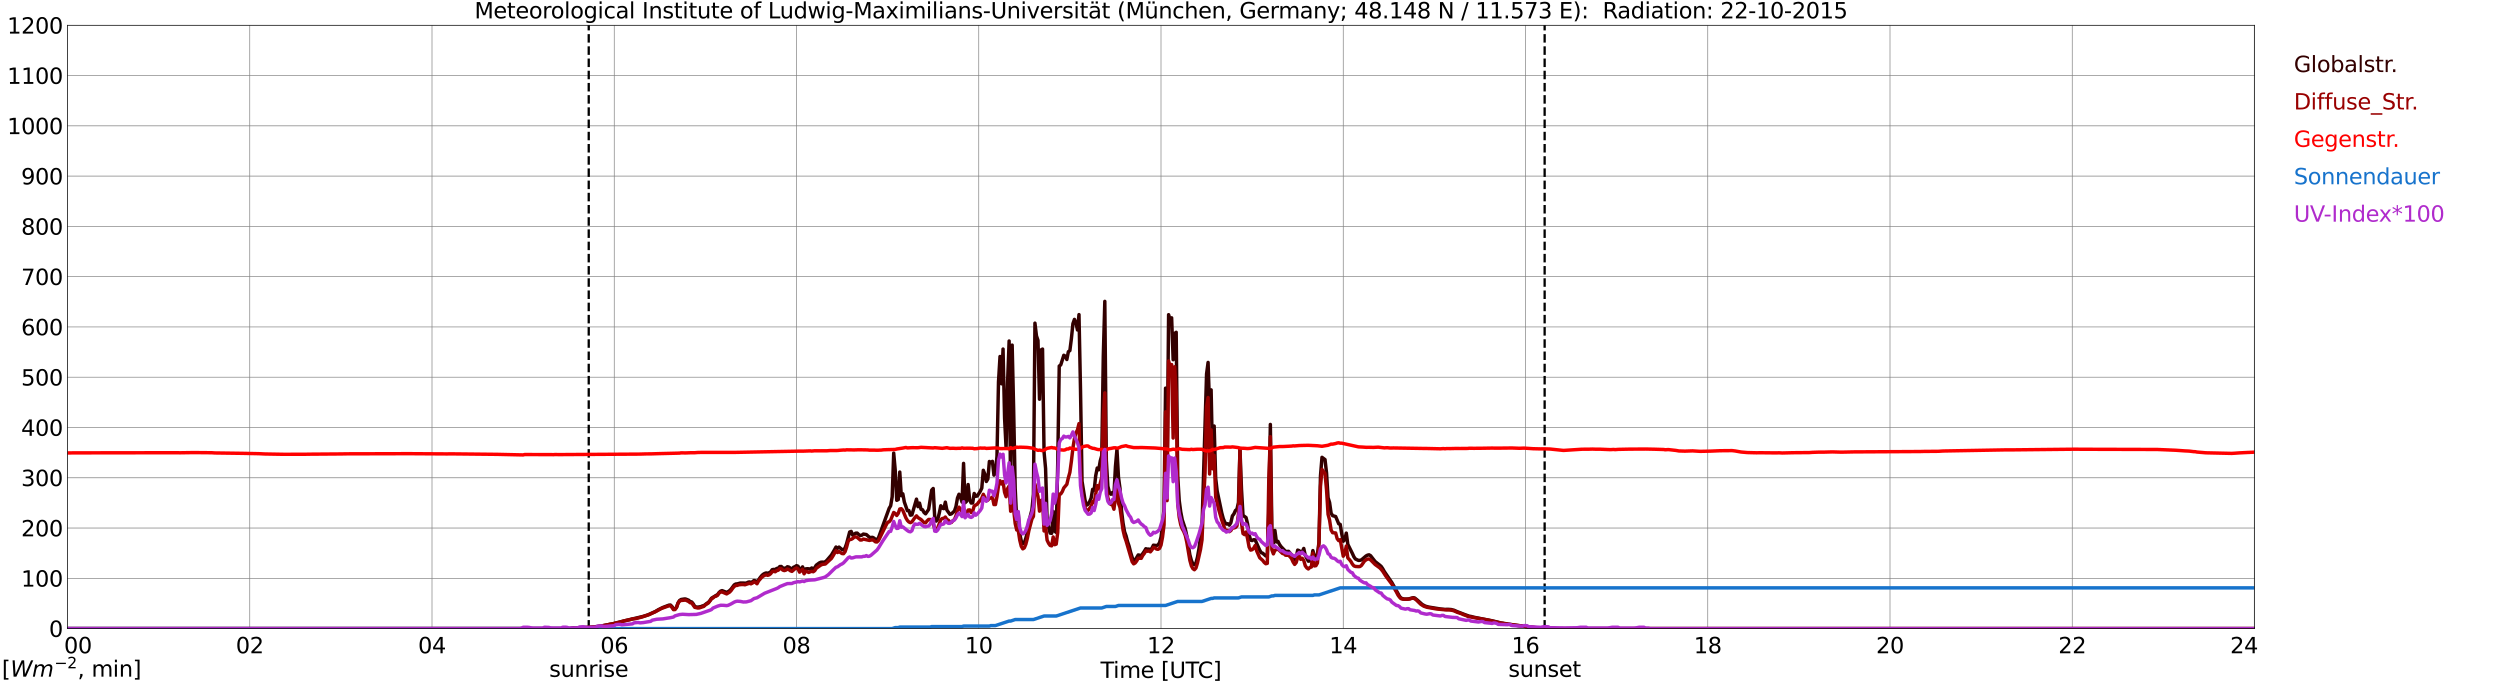 <?xml version="1.0" encoding="utf-8" standalone="no"?>
<!DOCTYPE svg PUBLIC "-//W3C//DTD SVG 1.1//EN"
  "http://www.w3.org/Graphics/SVG/1.1/DTD/svg11.dtd">
<svg xmlns:xlink="http://www.w3.org/1999/xlink" width="1085.4pt" height="296.64pt" viewBox="0 0 1085.4 296.64" xmlns="http://www.w3.org/2000/svg" version="1.1">
 <defs>
  <style type="text/css">*{stroke-linejoin: round; stroke-linecap: butt}</style>
 </defs>
 <g id="figure_1">
  <g id="patch_1">
   <path d="M 0 296.64 
L 1085.4 296.64 
L 1085.4 0 
L 0 0 
z
" style="fill: #ffffff"/>
  </g>
  <g id="axes_1">
   <g id="patch_2">
    <path d="M 29.306 272.909 
L 978.814 272.909 
L 978.814 10.976 
L 29.306 10.976 
z
" style="fill: #ffffff"/>
   </g>
   <g id="patch_3">
    <path d="M 978.814 272.909 
L 978.814 272.909 
L 978.814 10.976 
L 978.814 10.976 
z
" clip-path="url(#pbcc06bad08)" style="fill: #d3d3d3; opacity: 0.25; stroke: #d3d3d3; stroke-linejoin: miter"/>
   </g>
   <g id="matplotlib.axis_1">
    <g id="xtick_1">
     <g id="line2d_1">
      <path d="M 29.306 272.909 
L 29.306 10.976 
" clip-path="url(#pbcc06bad08)" style="fill: none; stroke: #808080; stroke-width: 0.3; stroke-linecap: square"/>
     </g>
     <g id="line2d_2"/>
     <g id="text_1">
      <!--    00 -->
      <g transform="translate(18.733 283.627) scale(0.095 -0.095)">
       <defs>
        <path id="DejaVuSans-20" transform="scale(0.016)"/>
        <path id="DejaVuSans-30" d="M 2034 4250 
Q 1547 4250 1301 3770 
Q 1056 3291 1056 2328 
Q 1056 1369 1301 889 
Q 1547 409 2034 409 
Q 2525 409 2770 889 
Q 3016 1369 3016 2328 
Q 3016 3291 2770 3770 
Q 2525 4250 2034 4250 
z
M 2034 4750 
Q 2819 4750 3233 4129 
Q 3647 3509 3647 2328 
Q 3647 1150 3233 529 
Q 2819 -91 2034 -91 
Q 1250 -91 836 529 
Q 422 1150 422 2328 
Q 422 3509 836 4129 
Q 1250 4750 2034 4750 
z
" transform="scale(0.016)"/>
       </defs>
       <use xlink:href="#DejaVuSans-20"/>
       <use xlink:href="#DejaVuSans-20" transform="translate(31.787 0)"/>
       <use xlink:href="#DejaVuSans-20" transform="translate(63.574 0)"/>
       <use xlink:href="#DejaVuSans-30" transform="translate(95.361 0)"/>
       <use xlink:href="#DejaVuSans-30" transform="translate(158.984 0)"/>
      </g>
     </g>
    </g>
    <g id="xtick_2">
     <g id="line2d_3">
      <path d="M 108.431 272.909 
L 108.431 10.976 
" clip-path="url(#pbcc06bad08)" style="fill: none; stroke: #808080; stroke-width: 0.3; stroke-linecap: square"/>
     </g>
     <g id="line2d_4"/>
     <g id="text_2">
      <!-- 02 -->
      <g transform="translate(102.387 283.627) scale(0.095 -0.095)">
       <defs>
        <path id="DejaVuSans-32" d="M 1228 531 
L 3431 531 
L 3431 0 
L 469 0 
L 469 531 
Q 828 903 1448 1529 
Q 2069 2156 2228 2338 
Q 2531 2678 2651 2914 
Q 2772 3150 2772 3378 
Q 2772 3750 2511 3984 
Q 2250 4219 1831 4219 
Q 1534 4219 1204 4116 
Q 875 4013 500 3803 
L 500 4441 
Q 881 4594 1212 4672 
Q 1544 4750 1819 4750 
Q 2544 4750 2975 4387 
Q 3406 4025 3406 3419 
Q 3406 3131 3298 2873 
Q 3191 2616 2906 2266 
Q 2828 2175 2409 1742 
Q 1991 1309 1228 531 
z
" transform="scale(0.016)"/>
       </defs>
       <use xlink:href="#DejaVuSans-30"/>
       <use xlink:href="#DejaVuSans-32" transform="translate(63.623 0)"/>
      </g>
     </g>
    </g>
    <g id="xtick_3">
     <g id="line2d_5">
      <path d="M 187.557 272.909 
L 187.557 10.976 
" clip-path="url(#pbcc06bad08)" style="fill: none; stroke: #808080; stroke-width: 0.3; stroke-linecap: square"/>
     </g>
     <g id="line2d_6"/>
     <g id="text_3">
      <!-- 04 -->
      <g transform="translate(181.513 283.627) scale(0.095 -0.095)">
       <defs>
        <path id="DejaVuSans-34" d="M 2419 4116 
L 825 1625 
L 2419 1625 
L 2419 4116 
z
M 2253 4666 
L 3047 4666 
L 3047 1625 
L 3713 1625 
L 3713 1100 
L 3047 1100 
L 3047 0 
L 2419 0 
L 2419 1100 
L 313 1100 
L 313 1709 
L 2253 4666 
z
" transform="scale(0.016)"/>
       </defs>
       <use xlink:href="#DejaVuSans-30"/>
       <use xlink:href="#DejaVuSans-34" transform="translate(63.623 0)"/>
      </g>
     </g>
    </g>
    <g id="xtick_4">
     <g id="line2d_7">
      <path d="M 266.683 272.909 
L 266.683 10.976 
" clip-path="url(#pbcc06bad08)" style="fill: none; stroke: #808080; stroke-width: 0.3; stroke-linecap: square"/>
     </g>
     <g id="line2d_8"/>
     <g id="text_4">
      <!-- 06 -->
      <g transform="translate(260.638 283.627) scale(0.095 -0.095)">
       <defs>
        <path id="DejaVuSans-36" d="M 2113 2584 
Q 1688 2584 1439 2293 
Q 1191 2003 1191 1497 
Q 1191 994 1439 701 
Q 1688 409 2113 409 
Q 2538 409 2786 701 
Q 3034 994 3034 1497 
Q 3034 2003 2786 2293 
Q 2538 2584 2113 2584 
z
M 3366 4563 
L 3366 3988 
Q 3128 4100 2886 4159 
Q 2644 4219 2406 4219 
Q 1781 4219 1451 3797 
Q 1122 3375 1075 2522 
Q 1259 2794 1537 2939 
Q 1816 3084 2150 3084 
Q 2853 3084 3261 2657 
Q 3669 2231 3669 1497 
Q 3669 778 3244 343 
Q 2819 -91 2113 -91 
Q 1303 -91 875 529 
Q 447 1150 447 2328 
Q 447 3434 972 4092 
Q 1497 4750 2381 4750 
Q 2619 4750 2861 4703 
Q 3103 4656 3366 4563 
z
" transform="scale(0.016)"/>
       </defs>
       <use xlink:href="#DejaVuSans-30"/>
       <use xlink:href="#DejaVuSans-36" transform="translate(63.623 0)"/>
      </g>
     </g>
    </g>
    <g id="xtick_5">
     <g id="line2d_9">
      <path d="M 345.808 272.909 
L 345.808 10.976 
" clip-path="url(#pbcc06bad08)" style="fill: none; stroke: #808080; stroke-width: 0.3; stroke-linecap: square"/>
     </g>
     <g id="line2d_10"/>
     <g id="text_5">
      <!-- 08 -->
      <g transform="translate(339.764 283.627) scale(0.095 -0.095)">
       <defs>
        <path id="DejaVuSans-38" d="M 2034 2216 
Q 1584 2216 1326 1975 
Q 1069 1734 1069 1313 
Q 1069 891 1326 650 
Q 1584 409 2034 409 
Q 2484 409 2743 651 
Q 3003 894 3003 1313 
Q 3003 1734 2745 1975 
Q 2488 2216 2034 2216 
z
M 1403 2484 
Q 997 2584 770 2862 
Q 544 3141 544 3541 
Q 544 4100 942 4425 
Q 1341 4750 2034 4750 
Q 2731 4750 3128 4425 
Q 3525 4100 3525 3541 
Q 3525 3141 3298 2862 
Q 3072 2584 2669 2484 
Q 3125 2378 3379 2068 
Q 3634 1759 3634 1313 
Q 3634 634 3220 271 
Q 2806 -91 2034 -91 
Q 1263 -91 848 271 
Q 434 634 434 1313 
Q 434 1759 690 2068 
Q 947 2378 1403 2484 
z
M 1172 3481 
Q 1172 3119 1398 2916 
Q 1625 2713 2034 2713 
Q 2441 2713 2670 2916 
Q 2900 3119 2900 3481 
Q 2900 3844 2670 4047 
Q 2441 4250 2034 4250 
Q 1625 4250 1398 4047 
Q 1172 3844 1172 3481 
z
" transform="scale(0.016)"/>
       </defs>
       <use xlink:href="#DejaVuSans-30"/>
       <use xlink:href="#DejaVuSans-38" transform="translate(63.623 0)"/>
      </g>
     </g>
    </g>
    <g id="xtick_6">
     <g id="line2d_11">
      <path d="M 424.934 272.909 
L 424.934 10.976 
" clip-path="url(#pbcc06bad08)" style="fill: none; stroke: #808080; stroke-width: 0.3; stroke-linecap: square"/>
     </g>
     <g id="line2d_12"/>
     <g id="text_6">
      <!-- 10 -->
      <g transform="translate(418.89 283.627) scale(0.095 -0.095)">
       <defs>
        <path id="DejaVuSans-31" d="M 794 531 
L 1825 531 
L 1825 4091 
L 703 3866 
L 703 4441 
L 1819 4666 
L 2450 4666 
L 2450 531 
L 3481 531 
L 3481 0 
L 794 0 
L 794 531 
z
" transform="scale(0.016)"/>
       </defs>
       <use xlink:href="#DejaVuSans-31"/>
       <use xlink:href="#DejaVuSans-30" transform="translate(63.623 0)"/>
      </g>
     </g>
    </g>
    <g id="xtick_7">
     <g id="line2d_13">
      <path d="M 504.06 272.909 
L 504.06 10.976 
" clip-path="url(#pbcc06bad08)" style="fill: none; stroke: #808080; stroke-width: 0.3; stroke-linecap: square"/>
     </g>
     <g id="line2d_14"/>
     <g id="text_7">
      <!-- 12 -->
      <g transform="translate(498.015 283.627) scale(0.095 -0.095)">
       <use xlink:href="#DejaVuSans-31"/>
       <use xlink:href="#DejaVuSans-32" transform="translate(63.623 0)"/>
      </g>
     </g>
    </g>
    <g id="xtick_8">
     <g id="line2d_15">
      <path d="M 583.185 272.909 
L 583.185 10.976 
" clip-path="url(#pbcc06bad08)" style="fill: none; stroke: #808080; stroke-width: 0.3; stroke-linecap: square"/>
     </g>
     <g id="line2d_16"/>
     <g id="text_8">
      <!-- 14 -->
      <g transform="translate(577.141 283.627) scale(0.095 -0.095)">
       <use xlink:href="#DejaVuSans-31"/>
       <use xlink:href="#DejaVuSans-34" transform="translate(63.623 0)"/>
      </g>
     </g>
    </g>
    <g id="xtick_9">
     <g id="line2d_17">
      <path d="M 662.311 272.909 
L 662.311 10.976 
" clip-path="url(#pbcc06bad08)" style="fill: none; stroke: #808080; stroke-width: 0.3; stroke-linecap: square"/>
     </g>
     <g id="line2d_18"/>
     <g id="text_9">
      <!-- 16 -->
      <g transform="translate(656.267 283.627) scale(0.095 -0.095)">
       <use xlink:href="#DejaVuSans-31"/>
       <use xlink:href="#DejaVuSans-36" transform="translate(63.623 0)"/>
      </g>
     </g>
    </g>
    <g id="xtick_10">
     <g id="line2d_19">
      <path d="M 741.437 272.909 
L 741.437 10.976 
" clip-path="url(#pbcc06bad08)" style="fill: none; stroke: #808080; stroke-width: 0.3; stroke-linecap: square"/>
     </g>
     <g id="line2d_20"/>
     <g id="text_10">
      <!-- 18 -->
      <g transform="translate(735.392 283.627) scale(0.095 -0.095)">
       <use xlink:href="#DejaVuSans-31"/>
       <use xlink:href="#DejaVuSans-38" transform="translate(63.623 0)"/>
      </g>
     </g>
    </g>
    <g id="xtick_11">
     <g id="line2d_21">
      <path d="M 820.562 272.909 
L 820.562 10.976 
" clip-path="url(#pbcc06bad08)" style="fill: none; stroke: #808080; stroke-width: 0.3; stroke-linecap: square"/>
     </g>
     <g id="line2d_22"/>
     <g id="text_11">
      <!-- 20 -->
      <g transform="translate(814.518 283.627) scale(0.095 -0.095)">
       <use xlink:href="#DejaVuSans-32"/>
       <use xlink:href="#DejaVuSans-30" transform="translate(63.623 0)"/>
      </g>
     </g>
    </g>
    <g id="xtick_12">
     <g id="line2d_23">
      <path d="M 899.688 272.909 
L 899.688 10.976 
" clip-path="url(#pbcc06bad08)" style="fill: none; stroke: #808080; stroke-width: 0.3; stroke-linecap: square"/>
     </g>
     <g id="line2d_24"/>
     <g id="text_12">
      <!-- 22 -->
      <g transform="translate(893.644 283.627) scale(0.095 -0.095)">
       <use xlink:href="#DejaVuSans-32"/>
       <use xlink:href="#DejaVuSans-32" transform="translate(63.623 0)"/>
      </g>
     </g>
    </g>
    <g id="xtick_13">
     <g id="line2d_25">
      <path d="M 978.814 272.909 
L 978.814 10.976 
" clip-path="url(#pbcc06bad08)" style="fill: none; stroke: #808080; stroke-width: 0.3; stroke-linecap: square"/>
     </g>
     <g id="line2d_26"/>
     <g id="text_13">
      <!-- 24    -->
      <g transform="translate(968.241 283.627) scale(0.095 -0.095)">
       <use xlink:href="#DejaVuSans-32"/>
       <use xlink:href="#DejaVuSans-34" transform="translate(63.623 0)"/>
       <use xlink:href="#DejaVuSans-20" transform="translate(127.246 0)"/>
       <use xlink:href="#DejaVuSans-20" transform="translate(159.033 0)"/>
       <use xlink:href="#DejaVuSans-20" transform="translate(190.82 0)"/>
      </g>
     </g>
    </g>
    <g id="text_14">
     <!-- Time [UTC] -->
     <g transform="translate(477.806 294.322) scale(0.095 -0.095)">
      <defs>
       <path id="DejaVuSans-54" d="M -19 4666 
L 3928 4666 
L 3928 4134 
L 2272 4134 
L 2272 0 
L 1638 0 
L 1638 4134 
L -19 4134 
L -19 4666 
z
" transform="scale(0.016)"/>
       <path id="DejaVuSans-69" d="M 603 3500 
L 1178 3500 
L 1178 0 
L 603 0 
L 603 3500 
z
M 603 4863 
L 1178 4863 
L 1178 4134 
L 603 4134 
L 603 4863 
z
" transform="scale(0.016)"/>
       <path id="DejaVuSans-6d" d="M 3328 2828 
Q 3544 3216 3844 3400 
Q 4144 3584 4550 3584 
Q 5097 3584 5394 3201 
Q 5691 2819 5691 2113 
L 5691 0 
L 5113 0 
L 5113 2094 
Q 5113 2597 4934 2840 
Q 4756 3084 4391 3084 
Q 3944 3084 3684 2787 
Q 3425 2491 3425 1978 
L 3425 0 
L 2847 0 
L 2847 2094 
Q 2847 2600 2669 2842 
Q 2491 3084 2119 3084 
Q 1678 3084 1418 2786 
Q 1159 2488 1159 1978 
L 1159 0 
L 581 0 
L 581 3500 
L 1159 3500 
L 1159 2956 
Q 1356 3278 1631 3431 
Q 1906 3584 2284 3584 
Q 2666 3584 2933 3390 
Q 3200 3197 3328 2828 
z
" transform="scale(0.016)"/>
       <path id="DejaVuSans-65" d="M 3597 1894 
L 3597 1613 
L 953 1613 
Q 991 1019 1311 708 
Q 1631 397 2203 397 
Q 2534 397 2845 478 
Q 3156 559 3463 722 
L 3463 178 
Q 3153 47 2828 -22 
Q 2503 -91 2169 -91 
Q 1331 -91 842 396 
Q 353 884 353 1716 
Q 353 2575 817 3079 
Q 1281 3584 2069 3584 
Q 2775 3584 3186 3129 
Q 3597 2675 3597 1894 
z
M 3022 2063 
Q 3016 2534 2758 2815 
Q 2500 3097 2075 3097 
Q 1594 3097 1305 2825 
Q 1016 2553 972 2059 
L 3022 2063 
z
" transform="scale(0.016)"/>
       <path id="DejaVuSans-5b" d="M 550 4863 
L 1875 4863 
L 1875 4416 
L 1125 4416 
L 1125 -397 
L 1875 -397 
L 1875 -844 
L 550 -844 
L 550 4863 
z
" transform="scale(0.016)"/>
       <path id="DejaVuSans-55" d="M 556 4666 
L 1191 4666 
L 1191 1831 
Q 1191 1081 1462 751 
Q 1734 422 2344 422 
Q 2950 422 3222 751 
Q 3494 1081 3494 1831 
L 3494 4666 
L 4128 4666 
L 4128 1753 
Q 4128 841 3676 375 
Q 3225 -91 2344 -91 
Q 1459 -91 1007 375 
Q 556 841 556 1753 
L 556 4666 
z
" transform="scale(0.016)"/>
       <path id="DejaVuSans-43" d="M 4122 4306 
L 4122 3641 
Q 3803 3938 3442 4084 
Q 3081 4231 2675 4231 
Q 1875 4231 1450 3742 
Q 1025 3253 1025 2328 
Q 1025 1406 1450 917 
Q 1875 428 2675 428 
Q 3081 428 3442 575 
Q 3803 722 4122 1019 
L 4122 359 
Q 3791 134 3420 21 
Q 3050 -91 2638 -91 
Q 1578 -91 968 557 
Q 359 1206 359 2328 
Q 359 3453 968 4101 
Q 1578 4750 2638 4750 
Q 3056 4750 3426 4639 
Q 3797 4528 4122 4306 
z
" transform="scale(0.016)"/>
       <path id="DejaVuSans-5d" d="M 1947 4863 
L 1947 -844 
L 622 -844 
L 622 -397 
L 1369 -397 
L 1369 4416 
L 622 4416 
L 622 4863 
L 1947 4863 
z
" transform="scale(0.016)"/>
      </defs>
      <use xlink:href="#DejaVuSans-54"/>
      <use xlink:href="#DejaVuSans-69" transform="translate(57.959 0)"/>
      <use xlink:href="#DejaVuSans-6d" transform="translate(85.742 0)"/>
      <use xlink:href="#DejaVuSans-65" transform="translate(183.154 0)"/>
      <use xlink:href="#DejaVuSans-20" transform="translate(244.678 0)"/>
      <use xlink:href="#DejaVuSans-5b" transform="translate(276.465 0)"/>
      <use xlink:href="#DejaVuSans-55" transform="translate(315.479 0)"/>
      <use xlink:href="#DejaVuSans-54" transform="translate(388.672 0)"/>
      <use xlink:href="#DejaVuSans-43" transform="translate(443.881 0)"/>
      <use xlink:href="#DejaVuSans-5d" transform="translate(513.705 0)"/>
     </g>
    </g>
   </g>
   <g id="matplotlib.axis_2">
    <g id="ytick_1">
     <g id="line2d_27">
      <path d="M 29.306 272.909 
L 978.814 272.909 
" clip-path="url(#pbcc06bad08)" style="fill: none; stroke: #808080; stroke-width: 0.3; stroke-linecap: square"/>
     </g>
     <g id="line2d_28"/>
     <g id="text_15">
      <!-- 0 -->
      <g transform="translate(21.261 276.518) scale(0.095 -0.095)">
       <use xlink:href="#DejaVuSans-30"/>
      </g>
     </g>
    </g>
    <g id="ytick_2">
     <g id="line2d_29">
      <path d="M 29.306 251.081 
L 978.814 251.081 
" clip-path="url(#pbcc06bad08)" style="fill: none; stroke: #808080; stroke-width: 0.3; stroke-linecap: square"/>
     </g>
     <g id="line2d_30"/>
     <g id="text_16">
      <!-- 100 -->
      <g transform="translate(9.173 254.69) scale(0.095 -0.095)">
       <use xlink:href="#DejaVuSans-31"/>
       <use xlink:href="#DejaVuSans-30" transform="translate(63.623 0)"/>
       <use xlink:href="#DejaVuSans-30" transform="translate(127.246 0)"/>
      </g>
     </g>
    </g>
    <g id="ytick_3">
     <g id="line2d_31">
      <path d="M 29.306 229.253 
L 978.814 229.253 
" clip-path="url(#pbcc06bad08)" style="fill: none; stroke: #808080; stroke-width: 0.3; stroke-linecap: square"/>
     </g>
     <g id="line2d_32"/>
     <g id="text_17">
      <!-- 200 -->
      <g transform="translate(9.173 232.863) scale(0.095 -0.095)">
       <use xlink:href="#DejaVuSans-32"/>
       <use xlink:href="#DejaVuSans-30" transform="translate(63.623 0)"/>
       <use xlink:href="#DejaVuSans-30" transform="translate(127.246 0)"/>
      </g>
     </g>
    </g>
    <g id="ytick_4">
     <g id="line2d_33">
      <path d="M 29.306 207.426 
L 978.814 207.426 
" clip-path="url(#pbcc06bad08)" style="fill: none; stroke: #808080; stroke-width: 0.3; stroke-linecap: square"/>
     </g>
     <g id="line2d_34"/>
     <g id="text_18">
      <!-- 300 -->
      <g transform="translate(9.173 211.035) scale(0.095 -0.095)">
       <defs>
        <path id="DejaVuSans-33" d="M 2597 2516 
Q 3050 2419 3304 2112 
Q 3559 1806 3559 1356 
Q 3559 666 3084 287 
Q 2609 -91 1734 -91 
Q 1441 -91 1130 -33 
Q 819 25 488 141 
L 488 750 
Q 750 597 1062 519 
Q 1375 441 1716 441 
Q 2309 441 2620 675 
Q 2931 909 2931 1356 
Q 2931 1769 2642 2001 
Q 2353 2234 1838 2234 
L 1294 2234 
L 1294 2753 
L 1863 2753 
Q 2328 2753 2575 2939 
Q 2822 3125 2822 3475 
Q 2822 3834 2567 4026 
Q 2313 4219 1838 4219 
Q 1578 4219 1281 4162 
Q 984 4106 628 3988 
L 628 4550 
Q 988 4650 1302 4700 
Q 1616 4750 1894 4750 
Q 2613 4750 3031 4423 
Q 3450 4097 3450 3541 
Q 3450 3153 3228 2886 
Q 3006 2619 2597 2516 
z
" transform="scale(0.016)"/>
       </defs>
       <use xlink:href="#DejaVuSans-33"/>
       <use xlink:href="#DejaVuSans-30" transform="translate(63.623 0)"/>
       <use xlink:href="#DejaVuSans-30" transform="translate(127.246 0)"/>
      </g>
     </g>
    </g>
    <g id="ytick_5">
     <g id="line2d_35">
      <path d="M 29.306 185.598 
L 978.814 185.598 
" clip-path="url(#pbcc06bad08)" style="fill: none; stroke: #808080; stroke-width: 0.3; stroke-linecap: square"/>
     </g>
     <g id="line2d_36"/>
     <g id="text_19">
      <!-- 400 -->
      <g transform="translate(9.173 189.207) scale(0.095 -0.095)">
       <use xlink:href="#DejaVuSans-34"/>
       <use xlink:href="#DejaVuSans-30" transform="translate(63.623 0)"/>
       <use xlink:href="#DejaVuSans-30" transform="translate(127.246 0)"/>
      </g>
     </g>
    </g>
    <g id="ytick_6">
     <g id="line2d_37">
      <path d="M 29.306 163.77 
L 978.814 163.77 
" clip-path="url(#pbcc06bad08)" style="fill: none; stroke: #808080; stroke-width: 0.3; stroke-linecap: square"/>
     </g>
     <g id="line2d_38"/>
     <g id="text_20">
      <!-- 500 -->
      <g transform="translate(9.173 167.379) scale(0.095 -0.095)">
       <defs>
        <path id="DejaVuSans-35" d="M 691 4666 
L 3169 4666 
L 3169 4134 
L 1269 4134 
L 1269 2991 
Q 1406 3038 1543 3061 
Q 1681 3084 1819 3084 
Q 2600 3084 3056 2656 
Q 3513 2228 3513 1497 
Q 3513 744 3044 326 
Q 2575 -91 1722 -91 
Q 1428 -91 1123 -41 
Q 819 9 494 109 
L 494 744 
Q 775 591 1075 516 
Q 1375 441 1709 441 
Q 2250 441 2565 725 
Q 2881 1009 2881 1497 
Q 2881 1984 2565 2268 
Q 2250 2553 1709 2553 
Q 1456 2553 1204 2497 
Q 953 2441 691 2322 
L 691 4666 
z
" transform="scale(0.016)"/>
       </defs>
       <use xlink:href="#DejaVuSans-35"/>
       <use xlink:href="#DejaVuSans-30" transform="translate(63.623 0)"/>
       <use xlink:href="#DejaVuSans-30" transform="translate(127.246 0)"/>
      </g>
     </g>
    </g>
    <g id="ytick_7">
     <g id="line2d_39">
      <path d="M 29.306 141.942 
L 978.814 141.942 
" clip-path="url(#pbcc06bad08)" style="fill: none; stroke: #808080; stroke-width: 0.3; stroke-linecap: square"/>
     </g>
     <g id="line2d_40"/>
     <g id="text_21">
      <!-- 600 -->
      <g transform="translate(9.173 145.551) scale(0.095 -0.095)">
       <use xlink:href="#DejaVuSans-36"/>
       <use xlink:href="#DejaVuSans-30" transform="translate(63.623 0)"/>
       <use xlink:href="#DejaVuSans-30" transform="translate(127.246 0)"/>
      </g>
     </g>
    </g>
    <g id="ytick_8">
     <g id="line2d_41">
      <path d="M 29.306 120.114 
L 978.814 120.114 
" clip-path="url(#pbcc06bad08)" style="fill: none; stroke: #808080; stroke-width: 0.3; stroke-linecap: square"/>
     </g>
     <g id="line2d_42"/>
     <g id="text_22">
      <!-- 700 -->
      <g transform="translate(9.173 123.724) scale(0.095 -0.095)">
       <defs>
        <path id="DejaVuSans-37" d="M 525 4666 
L 3525 4666 
L 3525 4397 
L 1831 0 
L 1172 0 
L 2766 4134 
L 525 4134 
L 525 4666 
z
" transform="scale(0.016)"/>
       </defs>
       <use xlink:href="#DejaVuSans-37"/>
       <use xlink:href="#DejaVuSans-30" transform="translate(63.623 0)"/>
       <use xlink:href="#DejaVuSans-30" transform="translate(127.246 0)"/>
      </g>
     </g>
    </g>
    <g id="ytick_9">
     <g id="line2d_43">
      <path d="M 29.306 98.287 
L 978.814 98.287 
" clip-path="url(#pbcc06bad08)" style="fill: none; stroke: #808080; stroke-width: 0.3; stroke-linecap: square"/>
     </g>
     <g id="line2d_44"/>
     <g id="text_23">
      <!-- 800 -->
      <g transform="translate(9.173 101.896) scale(0.095 -0.095)">
       <use xlink:href="#DejaVuSans-38"/>
       <use xlink:href="#DejaVuSans-30" transform="translate(63.623 0)"/>
       <use xlink:href="#DejaVuSans-30" transform="translate(127.246 0)"/>
      </g>
     </g>
    </g>
    <g id="ytick_10">
     <g id="line2d_45">
      <path d="M 29.306 76.459 
L 978.814 76.459 
" clip-path="url(#pbcc06bad08)" style="fill: none; stroke: #808080; stroke-width: 0.3; stroke-linecap: square"/>
     </g>
     <g id="line2d_46"/>
     <g id="text_24">
      <!-- 900 -->
      <g transform="translate(9.173 80.068) scale(0.095 -0.095)">
       <defs>
        <path id="DejaVuSans-39" d="M 703 97 
L 703 672 
Q 941 559 1184 500 
Q 1428 441 1663 441 
Q 2288 441 2617 861 
Q 2947 1281 2994 2138 
Q 2813 1869 2534 1725 
Q 2256 1581 1919 1581 
Q 1219 1581 811 2004 
Q 403 2428 403 3163 
Q 403 3881 828 4315 
Q 1253 4750 1959 4750 
Q 2769 4750 3195 4129 
Q 3622 3509 3622 2328 
Q 3622 1225 3098 567 
Q 2575 -91 1691 -91 
Q 1453 -91 1209 -44 
Q 966 3 703 97 
z
M 1959 2075 
Q 2384 2075 2632 2365 
Q 2881 2656 2881 3163 
Q 2881 3666 2632 3958 
Q 2384 4250 1959 4250 
Q 1534 4250 1286 3958 
Q 1038 3666 1038 3163 
Q 1038 2656 1286 2365 
Q 1534 2075 1959 2075 
z
" transform="scale(0.016)"/>
       </defs>
       <use xlink:href="#DejaVuSans-39"/>
       <use xlink:href="#DejaVuSans-30" transform="translate(63.623 0)"/>
       <use xlink:href="#DejaVuSans-30" transform="translate(127.246 0)"/>
      </g>
     </g>
    </g>
    <g id="ytick_11">
     <g id="line2d_47">
      <path d="M 29.306 54.631 
L 978.814 54.631 
" clip-path="url(#pbcc06bad08)" style="fill: none; stroke: #808080; stroke-width: 0.3; stroke-linecap: square"/>
     </g>
     <g id="line2d_48"/>
     <g id="text_25">
      <!-- 1000 -->
      <g transform="translate(3.128 58.24) scale(0.095 -0.095)">
       <use xlink:href="#DejaVuSans-31"/>
       <use xlink:href="#DejaVuSans-30" transform="translate(63.623 0)"/>
       <use xlink:href="#DejaVuSans-30" transform="translate(127.246 0)"/>
       <use xlink:href="#DejaVuSans-30" transform="translate(190.869 0)"/>
      </g>
     </g>
    </g>
    <g id="ytick_12">
     <g id="line2d_49">
      <path d="M 29.306 32.803 
L 978.814 32.803 
" clip-path="url(#pbcc06bad08)" style="fill: none; stroke: #808080; stroke-width: 0.3; stroke-linecap: square"/>
     </g>
     <g id="line2d_50"/>
     <g id="text_26">
      <!-- 1100 -->
      <g transform="translate(3.128 36.413) scale(0.095 -0.095)">
       <use xlink:href="#DejaVuSans-31"/>
       <use xlink:href="#DejaVuSans-31" transform="translate(63.623 0)"/>
       <use xlink:href="#DejaVuSans-30" transform="translate(127.246 0)"/>
       <use xlink:href="#DejaVuSans-30" transform="translate(190.869 0)"/>
      </g>
     </g>
    </g>
    <g id="ytick_13">
     <g id="line2d_51">
      <path d="M 29.306 10.976 
L 978.814 10.976 
" clip-path="url(#pbcc06bad08)" style="fill: none; stroke: #808080; stroke-width: 0.3; stroke-linecap: square"/>
     </g>
     <g id="line2d_52"/>
     <g id="text_27">
      <!-- 1200 -->
      <g transform="translate(3.128 14.585) scale(0.095 -0.095)">
       <use xlink:href="#DejaVuSans-31"/>
       <use xlink:href="#DejaVuSans-32" transform="translate(63.623 0)"/>
       <use xlink:href="#DejaVuSans-30" transform="translate(127.246 0)"/>
       <use xlink:href="#DejaVuSans-30" transform="translate(190.869 0)"/>
      </g>
     </g>
    </g>
   </g>
   <g id="line2d_53">
    <path d="M 255.605 272.909 
L 255.605 10.976 
" clip-path="url(#pbcc06bad08)" style="fill: none; stroke-dasharray: 3.7,1.6; stroke-dashoffset: 0; stroke: #000000"/>
   </g>
   <g id="line2d_54">
    <path d="M 670.619 272.909 
L 670.619 10.976 
" clip-path="url(#pbcc06bad08)" style="fill: none; stroke-dasharray: 3.7,1.6; stroke-dashoffset: 0; stroke: #000000"/>
   </g>
   <g id="line2d_55">
    <path d="M 29.306 272.909 
L 247.561 272.909 
L 248.88 272.627 
L 250.858 272.597 
L 251.517 272.479 
L 252.836 272.507 
L 254.814 272.42 
L 256.133 272.361 
L 260.748 271.826 
L 266.023 270.82 
L 271.958 269.34 
L 279.211 267.622 
L 281.189 267 
L 284.486 265.518 
L 285.805 264.719 
L 287.783 263.741 
L 290.42 262.735 
L 291.08 262.676 
L 291.739 263.326 
L 292.399 264.304 
L 293.058 264.394 
L 293.717 263.652 
L 294.377 261.757 
L 295.036 260.72 
L 295.696 260.277 
L 297.014 260.07 
L 297.674 260.07 
L 298.992 260.602 
L 299.652 261.194 
L 300.311 261.342 
L 300.971 262.172 
L 301.63 263.267 
L 302.289 263.534 
L 302.949 263.593 
L 304.267 263.385 
L 304.927 263.091 
L 305.586 262.942 
L 306.905 261.934 
L 307.564 261.519 
L 308.224 260.751 
L 308.883 259.742 
L 310.861 258.529 
L 311.521 258.173 
L 312.18 257.256 
L 312.839 256.662 
L 313.499 256.427 
L 315.477 257.195 
L 316.136 256.87 
L 316.796 256.396 
L 317.455 255.715 
L 318.774 253.938 
L 319.433 253.554 
L 320.093 253.493 
L 321.411 253.139 
L 324.049 253.168 
L 324.708 252.812 
L 325.368 252.635 
L 326.027 252.901 
L 326.686 252.576 
L 327.346 252.044 
L 328.005 252.19 
L 328.665 252.784 
L 329.983 250.828 
L 330.643 249.998 
L 331.302 249.376 
L 331.961 248.992 
L 332.621 248.754 
L 333.28 248.874 
L 333.94 248.667 
L 334.599 248.281 
L 335.258 247.333 
L 335.918 247.215 
L 336.577 247.274 
L 337.236 246.801 
L 337.896 246.683 
L 338.555 245.971 
L 339.215 245.941 
L 339.874 246.593 
L 340.533 246.711 
L 341.193 246.624 
L 341.852 246.061 
L 342.512 246.209 
L 343.171 246.711 
L 343.83 247.067 
L 344.49 246.296 
L 345.149 246.03 
L 345.808 245.587 
L 346.468 245.823 
L 347.127 247.156 
L 347.787 246.977 
L 348.446 246.12 
L 349.105 248.104 
L 349.765 247.008 
L 350.424 246.918 
L 351.083 246.949 
L 351.743 247.097 
L 352.402 246.593 
L 353.062 246.89 
L 353.721 246.504 
L 354.38 245.38 
L 355.699 244.402 
L 356.359 244.105 
L 357.018 244.046 
L 357.677 244.105 
L 358.337 243.869 
L 358.996 243.275 
L 360.974 240.966 
L 362.293 238.716 
L 362.952 237.5 
L 363.612 238.063 
L 364.271 237.53 
L 365.59 238.596 
L 366.249 238.744 
L 366.909 237.856 
L 367.568 235.989 
L 368.887 230.984 
L 369.546 230.718 
L 370.206 232.348 
L 371.524 231.458 
L 372.184 231.458 
L 372.843 232.111 
L 373.502 232.525 
L 374.162 232.348 
L 374.821 231.873 
L 376.14 232.08 
L 377.459 233.265 
L 378.118 233.383 
L 378.777 233.265 
L 379.437 233.621 
L 380.096 234.213 
L 380.756 234.271 
L 381.415 233.444 
L 386.031 220.708 
L 386.69 219.581 
L 387.349 215.672 
L 388.009 196.719 
L 388.668 204.092 
L 389.328 217.213 
L 389.987 216.888 
L 390.646 204.952 
L 391.306 215.198 
L 391.965 214.399 
L 392.624 217.953 
L 393.943 221.714 
L 394.603 221.655 
L 395.262 223.67 
L 395.921 223.521 
L 397.899 216.709 
L 398.559 219.968 
L 399.218 218.427 
L 399.878 221.122 
L 400.537 221.33 
L 401.196 222.515 
L 401.856 223.078 
L 403.175 221.181 
L 404.493 212.8 
L 405.153 212.09 
L 405.812 224.676 
L 406.471 226.245 
L 407.131 225.416 
L 407.79 222.81 
L 408.45 219.581 
L 409.109 220.618 
L 409.768 220.826 
L 410.428 218.012 
L 411.087 221.448 
L 412.406 223.286 
L 413.065 223.107 
L 414.384 221.862 
L 415.043 219.909 
L 415.703 216.207 
L 416.362 214.576 
L 417.022 215.91 
L 417.681 218.012 
L 418.34 201.189 
L 419 218.278 
L 419.659 217.658 
L 420.318 210.372 
L 420.978 217.006 
L 421.637 218.398 
L 422.297 218.368 
L 422.956 214.251 
L 423.615 215.465 
L 424.275 215.347 
L 425.593 213.304 
L 426.253 211.911 
L 426.912 204.182 
L 427.572 205.841 
L 428.231 209.039 
L 428.89 207.943 
L 429.55 200.362 
L 430.209 200.864 
L 430.869 200.301 
L 431.528 206.284 
L 432.187 205.426 
L 432.847 198.05 
L 433.506 165.798 
L 434.165 154.781 
L 434.825 166.627 
L 435.484 151.553 
L 436.144 181.435 
L 436.803 194.615 
L 437.462 165.739 
L 438.122 148.058 
L 438.781 214.755 
L 439.44 149.835 
L 440.1 178.327 
L 440.759 212.031 
L 441.419 225.892 
L 442.078 222.84 
L 442.737 231.696 
L 443.397 234.894 
L 444.056 236.05 
L 444.716 235.664 
L 445.375 233.68 
L 446.034 231.163 
L 447.353 223.877 
L 448.012 221.36 
L 448.672 214.576 
L 449.331 140.299 
L 449.991 145.836 
L 450.65 147.79 
L 451.309 173.32 
L 451.969 151.937 
L 452.628 151.553 
L 453.287 196.215 
L 453.947 203.381 
L 454.606 225.743 
L 455.266 229.031 
L 455.925 231.458 
L 456.584 231.547 
L 457.244 222.011 
L 457.903 230.659 
L 458.563 231.133 
L 459.222 201.043 
L 459.881 158.926 
L 460.541 158.422 
L 461.859 154.247 
L 462.519 154.633 
L 463.178 156.084 
L 463.838 152.708 
L 464.497 152.203 
L 465.156 146.991 
L 465.816 140.534 
L 466.475 138.668 
L 467.134 140.179 
L 467.794 143.258 
L 468.453 136.594 
L 469.113 169.233 
L 469.772 208.921 
L 471.091 217.213 
L 471.75 219.315 
L 472.409 218.931 
L 473.069 217.805 
L 473.728 216.235 
L 474.388 212.444 
L 475.047 212.858 
L 475.706 206.581 
L 476.366 203.204 
L 477.025 203.975 
L 477.685 200.094 
L 478.344 197.754 
L 479.003 154.692 
L 479.663 130.849 
L 480.322 199.858 
L 480.981 211.082 
L 481.641 213.718 
L 482.3 214.576 
L 482.96 213.836 
L 483.619 214.932 
L 484.278 202.582 
L 484.938 195.088 
L 485.597 207.172 
L 486.256 212.09 
L 486.916 221.655 
L 487.575 227.075 
L 488.235 230.838 
L 488.894 232.674 
L 489.553 235.221 
L 490.213 237.146 
L 490.872 239.811 
L 491.532 241.972 
L 492.191 243.483 
L 492.85 243.188 
L 494.169 240.935 
L 494.828 241.056 
L 495.488 241.291 
L 496.807 239.366 
L 497.466 238.242 
L 498.125 238.419 
L 498.785 238.388 
L 499.444 238.685 
L 500.103 238.035 
L 500.763 236.701 
L 502.082 236.849 
L 502.741 236.611 
L 503.4 235.664 
L 504.06 233.237 
L 504.719 228.201 
L 505.379 220.531 
L 506.038 168.522 
L 506.697 205.662 
L 507.357 136.625 
L 508.016 138.788 
L 508.675 137.987 
L 509.335 156.172 
L 509.994 144.769 
L 510.654 144.267 
L 511.313 206.581 
L 511.972 217.303 
L 512.632 222.277 
L 513.291 225.684 
L 514.61 229.653 
L 515.269 232.761 
L 516.588 240.877 
L 517.247 243.306 
L 517.907 244.845 
L 518.566 245.172 
L 519.226 244.402 
L 519.885 241.944 
L 520.544 238.183 
L 521.863 228.35 
L 523.841 162.362 
L 524.501 157.357 
L 525.16 177.111 
L 525.819 169.264 
L 526.479 200.923 
L 527.138 184.96 
L 527.797 207.618 
L 528.457 213.245 
L 530.435 222.663 
L 531.094 225.15 
L 531.754 226.75 
L 532.413 227.52 
L 533.073 227.372 
L 533.732 227.994 
L 534.391 226.926 
L 535.051 223.995 
L 535.71 223.137 
L 536.369 221.655 
L 537.029 221.092 
L 537.688 218.191 
L 538.348 195.178 
L 539.007 212.415 
L 539.666 223.759 
L 540.985 224.707 
L 541.644 227.402 
L 542.304 232.08 
L 542.963 234.509 
L 543.623 234.686 
L 544.282 234.302 
L 544.941 234.392 
L 546.26 237.412 
L 546.919 238.864 
L 547.579 239.96 
L 548.238 240.196 
L 549.557 241.381 
L 550.216 240.935 
L 550.876 221.389 
L 551.535 184.279 
L 552.195 229.681 
L 552.854 235.813 
L 553.513 230.303 
L 554.173 235.308 
L 554.832 235.042 
L 555.491 236.345 
L 556.151 237.292 
L 558.129 239.366 
L 558.788 239.425 
L 559.448 239.366 
L 560.766 240.907 
L 562.085 242.95 
L 562.745 242.062 
L 563.404 238.833 
L 564.063 239.071 
L 564.723 239.752 
L 565.382 239.515 
L 566.042 238.122 
L 566.701 241.114 
L 568.02 243.631 
L 568.679 243.542 
L 569.338 243.247 
L 569.998 239.041 
L 570.657 241.499 
L 571.317 242.21 
L 571.976 240.551 
L 572.635 235.546 
L 573.295 206.64 
L 573.954 198.555 
L 575.273 199.533 
L 575.932 205.367 
L 576.592 216.087 
L 577.251 218.16 
L 577.91 222.81 
L 578.57 223.877 
L 579.889 224.261 
L 581.207 227.402 
L 581.867 227.669 
L 582.526 231.785 
L 583.185 234.983 
L 583.845 234.302 
L 584.504 231.458 
L 585.164 236.317 
L 587.142 240.285 
L 587.801 241.737 
L 588.46 242.684 
L 589.779 243.306 
L 590.439 243.275 
L 591.098 243.068 
L 593.076 241.381 
L 593.736 241.025 
L 594.395 240.877 
L 595.054 241.263 
L 597.032 243.81 
L 599.011 245.349 
L 599.67 245.941 
L 600.329 246.918 
L 600.989 248.104 
L 604.286 252.932 
L 606.264 256.455 
L 607.582 258.826 
L 608.242 259.655 
L 609.561 260.098 
L 610.879 260.07 
L 611.539 260.039 
L 613.517 259.507 
L 614.176 259.596 
L 615.495 260.661 
L 617.473 262.438 
L 618.792 263.15 
L 620.111 263.534 
L 625.386 264.394 
L 627.364 264.571 
L 628.683 264.54 
L 630.001 264.63 
L 631.32 264.955 
L 632.639 265.548 
L 635.936 266.821 
L 637.914 267.533 
L 638.573 267.622 
L 639.892 267.976 
L 643.189 268.628 
L 647.805 269.517 
L 651.761 270.464 
L 656.377 271.176 
L 658.355 271.473 
L 659.674 271.649 
L 660.992 271.826 
L 661.652 271.857 
L 662.97 272.123 
L 666.927 272.568 
L 668.246 272.686 
L 671.542 272.597 
L 676.158 272.909 
L 978.154 272.909 
L 978.154 272.909 
" clip-path="url(#pbcc06bad08)" style="fill: none; stroke: #330000; stroke-width: 1.5; stroke-linecap: square"/>
   </g>
   <g id="line2d_56">
    <path d="M 29.306 272.909 
L 247.561 272.909 
L 248.22 272.706 
L 249.539 272.621 
L 252.836 272.453 
L 253.495 272.494 
L 254.814 272.411 
L 259.43 272.116 
L 260.748 271.78 
L 261.408 271.739 
L 263.386 271.32 
L 264.045 271.235 
L 264.705 271.025 
L 266.023 270.857 
L 267.342 270.523 
L 269.32 270.06 
L 270.639 269.641 
L 273.936 268.927 
L 274.595 268.674 
L 275.914 268.591 
L 277.233 268.255 
L 278.552 267.919 
L 281.849 266.828 
L 283.167 266.199 
L 284.486 265.612 
L 287.124 264.184 
L 290.42 263.008 
L 291.08 263.008 
L 291.739 263.721 
L 292.399 264.686 
L 293.058 264.645 
L 293.717 263.763 
L 294.377 261.916 
L 295.036 260.952 
L 295.696 260.701 
L 297.674 260.532 
L 298.992 261.161 
L 299.652 261.707 
L 300.311 261.792 
L 301.63 263.68 
L 302.949 263.975 
L 303.608 263.931 
L 305.586 263.261 
L 306.246 262.63 
L 307.564 261.792 
L 308.883 260.028 
L 309.543 259.609 
L 310.202 259.02 
L 310.861 258.852 
L 311.521 258.474 
L 312.18 257.509 
L 312.839 257.09 
L 313.499 257.005 
L 315.477 257.845 
L 316.796 257.047 
L 317.455 256.335 
L 318.114 255.368 
L 318.774 254.613 
L 319.433 254.194 
L 320.093 254.152 
L 320.752 253.899 
L 322.071 253.772 
L 322.73 253.772 
L 323.39 253.899 
L 325.368 253.227 
L 326.027 253.48 
L 326.686 253.144 
L 327.346 252.64 
L 328.005 252.893 
L 328.665 253.438 
L 329.324 252.22 
L 330.643 250.71 
L 331.302 250.164 
L 331.961 249.787 
L 332.621 249.575 
L 333.28 249.787 
L 333.94 249.575 
L 334.599 249.073 
L 335.258 248.191 
L 335.918 248.064 
L 336.577 248.233 
L 337.236 247.728 
L 337.896 247.56 
L 338.555 246.846 
L 339.215 246.932 
L 339.874 247.519 
L 340.533 247.728 
L 341.193 247.519 
L 341.852 247.058 
L 342.512 247.309 
L 343.171 247.813 
L 343.83 248.064 
L 345.149 246.932 
L 345.808 246.595 
L 346.468 246.973 
L 347.127 248.401 
L 348.446 247.183 
L 349.105 249.114 
L 349.765 247.981 
L 350.424 248.191 
L 351.083 248.527 
L 352.402 248.023 
L 353.062 248.233 
L 353.721 247.77 
L 354.38 246.722 
L 356.359 245.336 
L 357.018 245.041 
L 358.337 244.875 
L 360.974 242.439 
L 361.634 241.39 
L 362.952 239.082 
L 363.612 239.879 
L 364.271 239.46 
L 365.59 240.342 
L 366.249 240.383 
L 366.909 239.501 
L 367.568 237.528 
L 368.227 235.053 
L 368.887 234.213 
L 369.546 234.171 
L 370.206 233.793 
L 370.865 233.204 
L 371.524 233.08 
L 372.184 233.331 
L 373.502 234.464 
L 374.162 234.422 
L 374.821 234.044 
L 377.459 234.632 
L 378.777 234.339 
L 379.437 234.717 
L 380.096 235.262 
L 380.756 235.304 
L 381.415 234.673 
L 384.712 227.959 
L 385.371 226.782 
L 386.031 226.531 
L 386.69 225.776 
L 388.009 222.502 
L 388.668 222.921 
L 389.328 223.803 
L 389.987 222.88 
L 390.646 220.989 
L 391.306 220.865 
L 391.965 221.576 
L 393.284 224.809 
L 393.943 225.942 
L 394.603 226.614 
L 395.262 226.909 
L 395.921 226.573 
L 397.24 224.685 
L 397.899 223.971 
L 398.559 224.726 
L 399.878 225.564 
L 401.196 226.909 
L 401.856 226.992 
L 402.515 226.154 
L 403.175 225.523 
L 403.834 225.523 
L 404.493 225.942 
L 405.153 227.328 
L 405.812 229.596 
L 406.471 230.015 
L 407.131 229.133 
L 408.45 225.608 
L 409.109 225.104 
L 409.768 225.062 
L 410.428 224.473 
L 411.087 225.523 
L 411.746 225.859 
L 412.406 226.614 
L 413.065 226.824 
L 413.725 226.027 
L 414.384 225.564 
L 415.043 223.927 
L 415.703 221.745 
L 416.362 220.193 
L 417.022 220.989 
L 417.681 222.207 
L 418.34 220.989 
L 419 223.131 
L 419.659 222.963 
L 420.318 221.452 
L 420.978 221.367 
L 421.637 222.502 
L 422.297 221.913 
L 422.956 219.688 
L 424.275 218.892 
L 424.934 217.968 
L 425.593 217.255 
L 426.253 216.288 
L 426.912 214.609 
L 428.231 217.255 
L 428.89 217.128 
L 429.55 216.331 
L 430.209 216.246 
L 430.869 215.827 
L 431.528 219.06 
L 432.187 219.06 
L 432.847 215.617 
L 433.506 210.874 
L 434.165 208.733 
L 434.825 210.117 
L 435.484 209.069 
L 436.144 213.727 
L 436.803 215.659 
L 437.462 212.134 
L 438.122 210.999 
L 438.781 221.956 
L 439.44 213.476 
L 440.1 221.325 
L 440.759 227.328 
L 441.419 230.098 
L 442.078 230.225 
L 442.737 234.507 
L 443.397 237.192 
L 444.056 238.283 
L 444.716 237.864 
L 445.375 236.269 
L 446.034 233.708 
L 446.694 230.351 
L 448.012 225.355 
L 448.672 224.181 
L 449.331 210.202 
L 450.65 215.574 
L 451.309 221.913 
L 451.969 217.296 
L 452.628 216.96 
L 453.287 230.519 
L 453.947 228.546 
L 454.606 234.507 
L 455.266 235.891 
L 455.925 236.814 
L 456.584 236.982 
L 457.244 233.121 
L 457.903 236.478 
L 458.563 236.227 
L 459.222 231.148 
L 459.881 214.568 
L 460.541 214.441 
L 461.2 213.435 
L 461.859 211.839 
L 463.178 210.285 
L 463.838 207.432 
L 464.497 205.081 
L 465.156 200.253 
L 465.816 194.545 
L 466.475 190.43 
L 467.134 187.912 
L 467.794 186.652 
L 468.453 183.924 
L 469.113 205.04 
L 469.772 214.568 
L 471.091 220.402 
L 471.75 221.913 
L 472.409 221.576 
L 473.728 219.73 
L 474.388 217.715 
L 475.047 218.136 
L 476.366 210.831 
L 477.025 212.3 
L 478.344 207.264 
L 479.003 180.817 
L 479.663 170.576 
L 480.322 211.42 
L 480.981 216.12 
L 481.641 218.01 
L 482.3 219.016 
L 482.96 219.06 
L 483.619 221.074 
L 484.278 215.868 
L 484.938 211.588 
L 485.597 218.514 
L 486.256 220.361 
L 487.575 230.142 
L 488.235 232.953 
L 488.894 234.841 
L 491.532 243.867 
L 492.191 244.79 
L 492.85 244.413 
L 493.51 243.531 
L 494.169 242.356 
L 495.488 242.398 
L 496.147 241.138 
L 496.807 240.298 
L 497.466 239.165 
L 498.125 239.333 
L 498.785 239.207 
L 499.444 239.584 
L 500.103 238.788 
L 500.763 237.696 
L 501.422 237.864 
L 502.082 238.369 
L 502.741 238.493 
L 503.4 238.115 
L 504.06 236.69 
L 504.719 233.204 
L 505.379 227.874 
L 506.038 178.803 
L 506.697 217.338 
L 507.357 156.724 
L 508.016 159.075 
L 508.675 158.276 
L 509.335 190.179 
L 509.994 159.243 
L 510.654 170.954 
L 511.313 218.387 
L 511.972 224.6 
L 512.632 227.832 
L 513.291 229.596 
L 513.95 230.77 
L 514.61 232.449 
L 515.269 235.472 
L 516.588 243.28 
L 517.247 245.672 
L 517.907 246.89 
L 518.566 247.351 
L 519.226 246.637 
L 519.885 244.454 
L 521.204 238.578 
L 521.863 234.381 
L 522.522 218.136 
L 523.182 205.206 
L 523.841 176.664 
L 524.501 172.591 
L 525.16 205.795 
L 525.819 186.611 
L 526.479 203.527 
L 527.138 197.693 
L 527.797 215.868 
L 529.116 221.199 
L 530.435 225.776 
L 531.754 229.637 
L 532.413 230.434 
L 533.073 230.225 
L 533.732 230.812 
L 534.391 230.351 
L 535.051 229.175 
L 535.71 229.216 
L 536.369 229.007 
L 537.029 228.337 
L 537.688 223.214 
L 538.348 194.713 
L 539.007 226.992 
L 539.666 231.652 
L 540.326 232.113 
L 540.985 230.98 
L 541.644 233.876 
L 542.304 237.487 
L 542.963 238.829 
L 543.623 238.661 
L 544.282 238.032 
L 544.941 236.856 
L 545.601 239.165 
L 546.919 242.147 
L 548.238 243.321 
L 548.898 244.203 
L 549.557 244.749 
L 550.216 244.581 
L 550.876 207.264 
L 551.535 189.592 
L 552.195 238.661 
L 552.854 240.466 
L 553.513 238.873 
L 554.832 238.369 
L 556.81 240.298 
L 557.47 240.425 
L 558.129 241.056 
L 559.448 241.097 
L 560.107 241.726 
L 560.766 242.566 
L 561.426 244.035 
L 562.085 245.041 
L 562.745 244.245 
L 563.404 241.979 
L 564.063 241.307 
L 564.723 242.859 
L 565.382 242.398 
L 566.042 243.321 
L 566.701 245.631 
L 567.36 246.554 
L 568.02 247.015 
L 568.679 246.386 
L 569.338 246.176 
L 569.998 240.13 
L 570.657 245.714 
L 571.317 245.587 
L 571.976 244.413 
L 572.635 235.808 
L 573.295 211.208 
L 573.954 203.822 
L 575.273 205.585 
L 575.932 212.721 
L 576.592 223.299 
L 577.251 225.818 
L 577.91 230.098 
L 578.57 231.275 
L 579.889 231.399 
L 580.548 233.876 
L 581.207 234.717 
L 581.867 234.295 
L 583.185 241.475 
L 583.845 240.342 
L 584.504 237.068 
L 585.164 242.23 
L 585.823 242.902 
L 586.482 243.74 
L 587.142 244.875 
L 587.801 245.672 
L 588.46 245.923 
L 589.779 246.008 
L 590.439 245.967 
L 591.098 245.463 
L 592.417 243.572 
L 593.076 243.07 
L 593.736 242.734 
L 594.395 242.693 
L 595.054 243.07 
L 597.032 245.085 
L 599.011 246.512 
L 599.67 247.183 
L 600.329 248.023 
L 601.648 250.079 
L 604.286 253.607 
L 606.264 257.005 
L 606.923 258.306 
L 607.582 259.229 
L 608.242 259.902 
L 608.901 260.111 
L 610.879 260.196 
L 612.198 260.028 
L 612.858 259.775 
L 613.517 259.692 
L 614.176 259.943 
L 614.836 260.406 
L 616.814 262.338 
L 618.133 263.176 
L 619.451 263.639 
L 623.408 264.352 
L 625.386 264.562 
L 628.023 264.813 
L 629.342 264.813 
L 630.661 265.022 
L 631.32 265.232 
L 632.639 265.821 
L 634.617 266.491 
L 635.276 266.828 
L 636.595 267.29 
L 637.255 267.626 
L 638.573 267.878 
L 645.167 269.052 
L 645.827 269.137 
L 647.145 269.473 
L 651.761 270.564 
L 652.42 270.606 
L 653.08 270.774 
L 653.739 270.816 
L 655.058 271.069 
L 667.586 272.579 
L 669.564 272.538 
L 676.817 272.909 
L 978.154 272.909 
L 978.154 272.909 
" clip-path="url(#pbcc06bad08)" style="fill: none; stroke: #990000; stroke-width: 1.5; stroke-linecap: square"/>
   </g>
   <g id="line2d_57">
    <path d="M 29.306 196.662 
L 31.943 196.616 
L 76.781 196.549 
L 78.1 196.581 
L 84.034 196.492 
L 91.947 196.56 
L 93.266 196.654 
L 105.135 196.819 
L 112.388 196.97 
L 115.025 197.099 
L 122.938 197.236 
L 124.257 197.241 
L 126.235 197.236 
L 132.169 197.225 
L 134.807 197.182 
L 147.994 197.084 
L 150.632 197.036 
L 177.666 196.966 
L 194.151 197.073 
L 195.47 197.04 
L 215.91 197.256 
L 217.229 197.289 
L 227.12 197.511 
L 227.779 197.345 
L 237.67 197.367 
L 238.989 197.365 
L 240.308 197.393 
L 240.967 197.332 
L 242.286 197.361 
L 244.264 197.359 
L 277.892 197.147 
L 280.53 197.066 
L 282.508 197.057 
L 285.805 196.955 
L 295.036 196.726 
L 295.696 196.61 
L 297.674 196.645 
L 299.652 196.568 
L 301.63 196.555 
L 302.949 196.451 
L 304.927 196.409 
L 319.433 196.405 
L 347.127 195.861 
L 348.446 195.874 
L 351.743 195.756 
L 352.402 195.833 
L 353.721 195.706 
L 356.359 195.732 
L 358.996 195.717 
L 360.315 195.612 
L 363.612 195.591 
L 364.93 195.46 
L 366.249 195.368 
L 366.909 195.405 
L 367.568 195.291 
L 370.865 195.344 
L 372.843 195.272 
L 374.821 195.305 
L 376.799 195.342 
L 377.459 195.44 
L 379.437 195.422 
L 380.756 195.477 
L 382.734 195.401 
L 383.393 195.291 
L 385.371 195.213 
L 388.009 195.147 
L 388.668 195.136 
L 389.328 194.938 
L 391.965 194.534 
L 393.284 194.268 
L 393.943 194.471 
L 395.921 194.362 
L 398.559 194.388 
L 399.878 194.209 
L 405.153 194.486 
L 405.812 194.366 
L 407.79 194.536 
L 409.109 194.65 
L 411.087 194.368 
L 412.406 194.656 
L 413.725 194.61 
L 415.043 194.682 
L 416.362 194.628 
L 417.022 194.656 
L 417.681 194.453 
L 418.34 194.608 
L 420.978 194.593 
L 422.297 194.617 
L 422.956 194.833 
L 424.275 194.75 
L 425.593 194.497 
L 426.253 194.571 
L 427.572 194.532 
L 428.231 194.685 
L 432.187 194.475 
L 433.506 194.586 
L 434.165 194.768 
L 437.462 194.73 
L 438.122 194.914 
L 438.781 194.335 
L 439.44 194.706 
L 440.1 194.58 
L 441.419 194.121 
L 442.078 194.239 
L 442.737 194.137 
L 444.716 194.207 
L 446.034 194.268 
L 448.672 194.617 
L 449.331 195.043 
L 450.65 195.532 
L 451.309 195.409 
L 452.628 195.66 
L 453.287 195.392 
L 454.606 194.663 
L 456.584 194.294 
L 457.244 194.462 
L 457.903 194.477 
L 459.222 195.03 
L 459.881 195.261 
L 461.859 195.425 
L 462.519 195.278 
L 463.178 194.894 
L 463.838 194.951 
L 464.497 194.512 
L 467.134 195.099 
L 468.453 194.883 
L 469.113 194.783 
L 469.772 194.159 
L 470.431 193.851 
L 471.75 193.591 
L 472.409 193.628 
L 473.069 194.139 
L 474.388 194.632 
L 475.047 194.689 
L 476.366 195.102 
L 477.025 195.217 
L 478.344 195.093 
L 479.003 195.261 
L 479.663 195.837 
L 480.981 194.94 
L 481.641 194.755 
L 482.3 194.687 
L 483.619 194.412 
L 484.278 194.403 
L 484.938 194.569 
L 485.597 194.462 
L 486.916 193.897 
L 488.894 193.515 
L 489.553 193.798 
L 492.191 194.329 
L 494.169 194.329 
L 495.488 194.29 
L 501.422 194.499 
L 506.697 194.933 
L 507.357 195.263 
L 508.016 195.313 
L 509.335 195.021 
L 509.994 195.104 
L 510.654 195.313 
L 511.972 194.798 
L 513.291 195.069 
L 516.588 195.209 
L 517.247 195.049 
L 517.907 195.171 
L 519.885 195.036 
L 521.863 195.047 
L 522.522 195.453 
L 523.841 195.794 
L 525.16 195.737 
L 525.819 195.553 
L 526.479 195.097 
L 527.138 195.169 
L 529.776 194.362 
L 531.094 194.322 
L 531.754 194.084 
L 534.391 194.124 
L 535.051 194.017 
L 537.029 194.255 
L 537.688 194.351 
L 538.348 194.576 
L 540.326 194.639 
L 541.644 194.752 
L 542.963 194.641 
L 544.941 194.246 
L 551.535 194.713 
L 552.854 194.128 
L 555.491 193.87 
L 556.81 193.875 
L 560.766 193.678 
L 561.426 193.574 
L 562.085 193.606 
L 564.063 193.436 
L 566.042 193.379 
L 568.02 193.338 
L 571.976 193.532 
L 573.295 193.687 
L 573.954 193.757 
L 576.592 193.318 
L 577.91 192.814 
L 578.57 192.829 
L 579.889 192.556 
L 580.548 192.334 
L 581.207 192.236 
L 581.867 192.41 
L 582.526 192.406 
L 589.779 194.006 
L 591.757 194.113 
L 593.076 194.209 
L 594.395 194.196 
L 596.373 194.244 
L 598.351 194.137 
L 600.989 194.449 
L 602.307 194.381 
L 603.626 194.521 
L 604.945 194.482 
L 618.133 194.704 
L 619.451 194.713 
L 625.386 194.853 
L 626.705 194.746 
L 627.364 194.837 
L 628.023 194.75 
L 630.001 194.755 
L 631.98 194.706 
L 633.958 194.72 
L 637.255 194.691 
L 637.914 194.602 
L 639.892 194.641 
L 643.848 194.602 
L 647.805 194.536 
L 649.783 194.573 
L 656.377 194.501 
L 659.674 194.624 
L 661.652 194.549 
L 665.608 194.813 
L 668.905 194.896 
L 670.224 194.866 
L 672.861 194.94 
L 678.796 195.56 
L 686.708 195.043 
L 690.005 195.016 
L 691.324 194.975 
L 692.643 195.019 
L 694.621 195.021 
L 699.236 195.215 
L 700.555 195.126 
L 701.215 195.213 
L 702.533 195.099 
L 707.808 194.988 
L 713.083 194.971 
L 714.402 194.953 
L 718.358 195.034 
L 722.315 195.156 
L 722.974 195.276 
L 724.293 195.182 
L 727.59 195.556 
L 728.909 195.787 
L 731.546 195.863 
L 734.843 195.752 
L 738.14 195.957 
L 742.756 195.859 
L 746.712 195.687 
L 751.987 195.636 
L 753.306 195.787 
L 755.943 196.252 
L 758.581 196.481 
L 761.218 196.551 
L 762.537 196.579 
L 764.515 196.56 
L 771.109 196.625 
L 772.428 196.584 
L 773.746 196.667 
L 778.362 196.551 
L 785.615 196.49 
L 786.934 196.389 
L 789.572 196.3 
L 791.55 196.306 
L 795.506 196.195 
L 799.462 196.309 
L 804.737 196.195 
L 833.75 196.034 
L 835.069 195.992 
L 841.663 195.933 
L 843.641 195.804 
L 871.335 195.305 
L 872.653 195.324 
L 901.007 195.021 
L 903.644 195.051 
L 936.613 195.143 
L 944.526 195.477 
L 948.482 195.75 
L 950.46 195.85 
L 952.438 196.088 
L 953.098 196.108 
L 953.757 196.25 
L 955.076 196.365 
L 957.714 196.59 
L 968.923 196.846 
L 970.242 196.767 
L 972.22 196.625 
L 975.517 196.459 
L 978.154 196.346 
L 978.154 196.346 
" clip-path="url(#pbcc06bad08)" style="fill: none; stroke: #ff0000; stroke-width: 1.5; stroke-linecap: square"/>
   </g>
   <g id="line2d_58">
    <path d="M 29.306 272.909 
L 387.349 272.909 
L 388.668 272.472 
L 389.987 272.472 
L 390.646 272.254 
L 403.834 272.254 
L 404.493 272.036 
L 417.681 272.036 
L 418.34 271.817 
L 429.55 271.817 
L 430.209 271.599 
L 432.187 271.599 
L 438.122 269.635 
L 438.781 269.635 
L 440.759 268.98 
L 448.672 268.98 
L 453.287 267.452 
L 458.563 267.452 
L 469.113 263.959 
L 478.344 263.959 
L 480.322 263.305 
L 484.278 263.305 
L 485.597 262.868 
L 506.038 262.868 
L 511.313 261.122 
L 521.863 261.122 
L 525.819 259.812 
L 526.479 259.812 
L 527.138 259.594 
L 537.688 259.594 
L 539.007 259.157 
L 550.876 259.157 
L 552.195 258.721 
L 552.854 258.721 
L 553.513 258.502 
L 569.998 258.502 
L 570.657 258.284 
L 572.635 258.284 
L 581.867 255.228 
L 978.154 255.228 
L 978.154 255.228 
" clip-path="url(#pbcc06bad08)" style="fill: none; stroke: #1773cc; stroke-width: 1.5; stroke-linecap: square"/>
   </g>
   <g id="line2d_59">
    <path d="M 29.306 272.909 
L 225.801 272.909 
L 226.461 272.712 
L 227.12 272.341 
L 229.098 272.341 
L 229.757 272.407 
L 231.076 272.691 
L 235.692 272.712 
L 236.351 272.319 
L 238.329 272.407 
L 238.989 272.625 
L 240.308 272.691 
L 243.604 272.691 
L 244.264 272.319 
L 245.583 272.298 
L 246.242 272.385 
L 246.901 272.647 
L 250.858 272.581 
L 251.517 272.254 
L 252.836 272.123 
L 253.495 272.145 
L 254.814 272.429 
L 258.77 272.254 
L 259.43 271.839 
L 260.748 271.752 
L 261.408 271.796 
L 262.067 272.014 
L 266.683 271.643 
L 267.342 271.184 
L 268.661 271.075 
L 269.32 271.097 
L 269.98 271.294 
L 274.595 270.857 
L 275.255 270.42 
L 276.573 270.289 
L 277.233 270.289 
L 277.892 270.42 
L 279.211 270.311 
L 282.508 269.766 
L 283.167 269.264 
L 285.145 268.849 
L 287.783 268.696 
L 291.08 268.172 
L 292.399 267.888 
L 293.058 267.386 
L 295.036 266.819 
L 296.355 266.688 
L 298.992 266.841 
L 302.289 266.753 
L 304.267 266.317 
L 308.224 264.942 
L 308.883 264.658 
L 309.543 264.003 
L 311.521 263.174 
L 312.839 262.781 
L 314.158 262.803 
L 315.477 262.934 
L 316.136 262.803 
L 317.455 262.17 
L 318.774 261.406 
L 319.433 261.144 
L 320.093 261.013 
L 321.411 261.1 
L 322.73 261.362 
L 324.049 261.318 
L 326.027 260.794 
L 327.346 259.878 
L 328.665 259.528 
L 331.961 257.564 
L 333.28 257.04 
L 337.236 255.49 
L 337.896 255.163 
L 338.555 254.683 
L 340.533 253.875 
L 341.852 253.373 
L 343.83 253.329 
L 344.49 253.002 
L 346.468 252.522 
L 347.127 252.653 
L 348.446 252.26 
L 349.105 252.478 
L 349.765 252.129 
L 351.083 251.889 
L 353.721 251.736 
L 355.699 251.234 
L 357.677 250.71 
L 358.337 250.448 
L 359.655 249.488 
L 361.634 247.523 
L 362.952 246.279 
L 363.612 246.082 
L 364.93 245.122 
L 365.59 244.838 
L 366.249 244.358 
L 367.568 242.939 
L 368.227 242.175 
L 368.887 241.804 
L 369.546 242.263 
L 370.206 242.197 
L 371.524 241.782 
L 374.162 241.761 
L 374.821 241.542 
L 375.481 241.542 
L 376.14 241.215 
L 376.799 241.586 
L 377.459 241.477 
L 378.118 241.106 
L 380.756 238.792 
L 381.415 237.875 
L 383.393 234.645 
L 386.031 230.738 
L 386.69 230.694 
L 387.349 228.729 
L 388.009 226.394 
L 388.668 228.184 
L 389.328 229.428 
L 389.987 229.341 
L 390.646 226.088 
L 391.306 228.904 
L 391.965 228.751 
L 393.943 230.345 
L 394.603 230.759 
L 395.262 230.89 
L 395.921 230.41 
L 396.581 228.446 
L 397.24 227.485 
L 397.899 227.638 
L 398.559 227.66 
L 399.218 227.201 
L 400.537 228.162 
L 401.196 228.598 
L 401.856 228.708 
L 402.515 228.489 
L 403.175 228.402 
L 403.834 227.616 
L 404.493 226.001 
L 405.153 225.062 
L 405.812 230.585 
L 406.471 230.716 
L 407.131 230.105 
L 408.45 227.594 
L 409.109 227.704 
L 409.768 227.442 
L 410.428 225.957 
L 411.087 226.765 
L 411.746 227.223 
L 412.406 227.201 
L 413.065 226.547 
L 414.384 225.739 
L 415.043 224.844 
L 415.703 223.513 
L 416.362 222.749 
L 417.022 223.36 
L 417.681 224.277 
L 418.34 217.837 
L 419 224.8 
L 420.318 223.316 
L 420.978 224.429 
L 421.637 224.648 
L 422.297 224.277 
L 422.956 222.661 
L 423.615 223.687 
L 424.275 223.185 
L 425.593 221.614 
L 426.253 220.566 
L 426.912 216.069 
L 428.231 217.641 
L 428.89 216.833 
L 429.55 212.839 
L 430.209 213.166 
L 430.869 213.297 
L 431.528 215.218 
L 432.187 213.21 
L 432.847 209.761 
L 433.506 199.742 
L 434.165 197.166 
L 434.825 198.432 
L 435.484 197.232 
L 436.144 206.116 
L 436.803 209.674 
L 437.462 205.876 
L 438.122 200.943 
L 438.781 218.427 
L 439.44 202.776 
L 440.1 208.648 
L 440.759 223.098 
L 441.419 225.608 
L 442.078 222.094 
L 442.737 229.166 
L 443.397 231.13 
L 444.056 231.785 
L 444.716 231.371 
L 445.375 230.192 
L 446.034 228.337 
L 446.694 225.608 
L 447.353 224.277 
L 448.012 222.661 
L 448.672 219.758 
L 449.331 201.532 
L 449.991 204.915 
L 450.65 207.556 
L 451.309 213.341 
L 451.969 212.249 
L 452.628 211.878 
L 453.287 227.529 
L 453.947 218.514 
L 454.606 228.118 
L 455.266 227.42 
L 455.925 225.935 
L 456.584 223.011 
L 457.244 214.52 
L 457.903 218.427 
L 458.563 215.545 
L 459.222 206.683 
L 459.881 192.299 
L 460.541 190.771 
L 461.2 190.422 
L 461.859 189.352 
L 462.519 189.723 
L 463.178 189.701 
L 463.838 189.483 
L 464.497 190.116 
L 465.156 188.959 
L 465.816 187.519 
L 466.475 189.33 
L 467.794 192.19 
L 468.453 194.351 
L 469.113 210.852 
L 469.772 215.567 
L 470.431 219.387 
L 471.091 221.57 
L 472.409 223.251 
L 473.069 223.207 
L 473.728 222.727 
L 474.388 220.304 
L 475.047 221.657 
L 475.706 219.038 
L 476.366 215.24 
L 477.025 216.768 
L 477.685 213.603 
L 478.344 212.162 
L 479.003 196.184 
L 479.663 195.158 
L 480.322 214.41 
L 480.981 217.619 
L 481.641 218.667 
L 482.3 218.339 
L 482.96 216.921 
L 483.619 216.877 
L 484.278 210.46 
L 484.938 208.277 
L 485.597 211.333 
L 486.256 213.079 
L 486.916 216.113 
L 487.575 218.383 
L 488.235 219.562 
L 488.894 221.286 
L 490.213 223.753 
L 490.872 224.56 
L 491.532 226.285 
L 492.191 226.83 
L 493.51 226.328 
L 494.169 225.761 
L 494.828 226.787 
L 495.488 227.529 
L 496.147 227.965 
L 496.807 228.664 
L 497.466 229.013 
L 498.125 230.781 
L 498.785 231.785 
L 499.444 232.396 
L 500.103 232.047 
L 500.763 231.087 
L 501.422 231.349 
L 502.082 231.043 
L 502.741 230.585 
L 503.4 229.843 
L 504.719 225.717 
L 505.379 222.159 
L 506.038 205.483 
L 506.697 216.2 
L 507.357 197.952 
L 508.016 198.847 
L 508.675 198.782 
L 509.335 209.128 
L 509.994 198.869 
L 510.654 204.697 
L 511.313 218.667 
L 511.972 222.945 
L 513.291 228.337 
L 514.61 231.436 
L 515.929 234.645 
L 516.588 236.697 
L 517.247 237.635 
L 517.907 237.788 
L 518.566 237.351 
L 519.226 235.758 
L 520.544 231.873 
L 521.863 227.049 
L 522.522 221.286 
L 523.182 219.169 
L 523.841 212.359 
L 524.501 211.529 
L 525.16 219.715 
L 525.819 216.004 
L 527.138 218.536 
L 527.797 224.604 
L 528.457 226.59 
L 529.116 227.289 
L 529.776 228.751 
L 531.094 230.214 
L 531.754 230.41 
L 532.413 231.021 
L 533.073 230.738 
L 533.732 230.607 
L 534.391 229.712 
L 535.051 229.035 
L 535.71 228.729 
L 537.029 227.289 
L 537.688 224.822 
L 538.348 219.889 
L 539.007 225.914 
L 539.666 227.747 
L 540.326 227.376 
L 540.985 227.594 
L 542.304 230.89 
L 542.963 231.633 
L 543.623 231.436 
L 544.282 232.004 
L 544.941 231.698 
L 545.601 232.986 
L 546.26 233.837 
L 546.919 234.143 
L 547.579 235.103 
L 549.557 236.849 
L 550.216 236.544 
L 550.876 229.166 
L 551.535 228.227 
L 552.195 236.413 
L 552.854 237.33 
L 553.513 237.024 
L 554.173 237.679 
L 554.832 237.984 
L 555.491 238.661 
L 556.151 239.141 
L 556.81 239.076 
L 557.47 239.643 
L 558.129 240.014 
L 559.448 240.276 
L 560.107 240.167 
L 560.766 240.887 
L 561.426 241.171 
L 562.085 241.586 
L 562.745 240.866 
L 563.404 240.451 
L 564.063 239.862 
L 564.723 240.429 
L 565.382 239.774 
L 566.042 240.473 
L 567.36 241.564 
L 568.02 242.197 
L 568.679 241.957 
L 569.338 242.677 
L 569.998 241.87 
L 570.657 242.896 
L 571.317 242.677 
L 571.976 242.699 
L 572.635 241.106 
L 573.295 238.268 
L 573.954 237.351 
L 574.613 236.98 
L 575.273 237.526 
L 575.932 238.661 
L 576.592 240.407 
L 577.251 240.713 
L 577.91 241.979 
L 578.57 242.306 
L 579.229 242.394 
L 579.889 242.765 
L 580.548 243.463 
L 581.207 243.9 
L 581.867 243.681 
L 582.526 245.078 
L 583.185 245.799 
L 583.845 245.995 
L 584.504 245.624 
L 585.164 247.239 
L 586.482 248.462 
L 587.142 248.68 
L 587.801 249.837 
L 589.12 250.885 
L 589.779 251.037 
L 590.439 251.91 
L 591.757 252.74 
L 592.417 253.067 
L 593.076 253.046 
L 593.736 253.81 
L 595.054 254.552 
L 595.714 255.032 
L 596.373 255.141 
L 597.032 256.036 
L 599.011 257.389 
L 599.67 257.477 
L 600.329 258.481 
L 601.648 259.572 
L 602.307 260.03 
L 602.967 260.14 
L 603.626 260.511 
L 604.286 261.427 
L 606.264 262.868 
L 606.923 262.934 
L 607.582 263.305 
L 608.242 264.025 
L 610.22 264.461 
L 610.879 264.265 
L 611.539 264.243 
L 612.198 264.745 
L 614.176 265.051 
L 614.836 265.291 
L 615.495 265.204 
L 616.154 265.422 
L 616.814 266.099 
L 618.792 266.579 
L 619.451 266.666 
L 620.77 266.426 
L 621.429 266.535 
L 622.089 267.015 
L 625.386 267.43 
L 626.045 267.168 
L 626.705 267.19 
L 627.364 267.648 
L 630.661 268.041 
L 632.639 268.107 
L 633.298 268.652 
L 636.595 269.351 
L 637.255 269.176 
L 637.914 269.198 
L 638.573 269.635 
L 641.211 269.962 
L 641.87 270.049 
L 643.189 269.809 
L 643.848 269.875 
L 644.508 270.311 
L 647.145 270.573 
L 647.805 270.682 
L 648.464 270.442 
L 649.123 270.486 
L 649.783 270.661 
L 650.442 271.075 
L 654.399 271.228 
L 655.058 271.097 
L 655.717 271.141 
L 656.377 271.577 
L 659.674 271.796 
L 660.992 271.883 
L 661.652 271.599 
L 662.97 271.643 
L 663.63 272.079 
L 668.905 272.363 
L 670.224 272.079 
L 672.202 272.123 
L 672.861 272.538 
L 679.455 272.647 
L 684.73 272.538 
L 686.049 272.341 
L 688.686 272.319 
L 689.346 272.691 
L 692.643 272.691 
L 697.918 272.691 
L 699.896 272.341 
L 702.533 272.341 
L 703.193 272.712 
L 709.786 272.691 
L 711.765 272.319 
L 713.743 272.319 
L 714.402 272.712 
L 715.721 272.712 
L 716.38 272.909 
L 978.154 272.909 
L 978.154 272.909 
" clip-path="url(#pbcc06bad08)" style="fill: none; stroke: #b02bcc; stroke-width: 1.5; stroke-linecap: square"/>
   </g>
   <g id="patch_4">
    <path d="M 29.306 272.909 
L 29.306 10.976 
" style="fill: none; stroke: #000000; stroke-width: 0.3; stroke-linejoin: miter; stroke-linecap: square"/>
   </g>
   <g id="patch_5">
    <path d="M 978.814 272.909 
L 978.814 10.976 
" style="fill: none; stroke: #000000; stroke-width: 0.3; stroke-linejoin: miter; stroke-linecap: square"/>
   </g>
   <g id="patch_6">
    <path d="M 29.306 272.909 
L 978.814 272.909 
" style="fill: none; stroke: #000000; stroke-width: 0.3; stroke-linejoin: miter; stroke-linecap: square"/>
   </g>
   <g id="patch_7">
    <path d="M 29.306 10.976 
L 978.814 10.976 
" style="fill: none; stroke: #000000; stroke-width: 0.3; stroke-linejoin: miter; stroke-linecap: square"/>
   </g>
   <g id="text_28">
    <!-- sunrise -->
    <g transform="translate(238.441 293.863) scale(0.095 -0.095)">
     <defs>
      <path id="DejaVuSans-73" d="M 2834 3397 
L 2834 2853 
Q 2591 2978 2328 3040 
Q 2066 3103 1784 3103 
Q 1356 3103 1142 2972 
Q 928 2841 928 2578 
Q 928 2378 1081 2264 
Q 1234 2150 1697 2047 
L 1894 2003 
Q 2506 1872 2764 1633 
Q 3022 1394 3022 966 
Q 3022 478 2636 193 
Q 2250 -91 1575 -91 
Q 1294 -91 989 -36 
Q 684 19 347 128 
L 347 722 
Q 666 556 975 473 
Q 1284 391 1588 391 
Q 1994 391 2212 530 
Q 2431 669 2431 922 
Q 2431 1156 2273 1281 
Q 2116 1406 1581 1522 
L 1381 1569 
Q 847 1681 609 1914 
Q 372 2147 372 2553 
Q 372 3047 722 3315 
Q 1072 3584 1716 3584 
Q 2034 3584 2315 3537 
Q 2597 3491 2834 3397 
z
" transform="scale(0.016)"/>
      <path id="DejaVuSans-75" d="M 544 1381 
L 544 3500 
L 1119 3500 
L 1119 1403 
Q 1119 906 1312 657 
Q 1506 409 1894 409 
Q 2359 409 2629 706 
Q 2900 1003 2900 1516 
L 2900 3500 
L 3475 3500 
L 3475 0 
L 2900 0 
L 2900 538 
Q 2691 219 2414 64 
Q 2138 -91 1772 -91 
Q 1169 -91 856 284 
Q 544 659 544 1381 
z
M 1991 3584 
L 1991 3584 
z
" transform="scale(0.016)"/>
      <path id="DejaVuSans-6e" d="M 3513 2113 
L 3513 0 
L 2938 0 
L 2938 2094 
Q 2938 2591 2744 2837 
Q 2550 3084 2163 3084 
Q 1697 3084 1428 2787 
Q 1159 2491 1159 1978 
L 1159 0 
L 581 0 
L 581 3500 
L 1159 3500 
L 1159 2956 
Q 1366 3272 1645 3428 
Q 1925 3584 2291 3584 
Q 2894 3584 3203 3211 
Q 3513 2838 3513 2113 
z
" transform="scale(0.016)"/>
      <path id="DejaVuSans-72" d="M 2631 2963 
Q 2534 3019 2420 3045 
Q 2306 3072 2169 3072 
Q 1681 3072 1420 2755 
Q 1159 2438 1159 1844 
L 1159 0 
L 581 0 
L 581 3500 
L 1159 3500 
L 1159 2956 
Q 1341 3275 1631 3429 
Q 1922 3584 2338 3584 
Q 2397 3584 2469 3576 
Q 2541 3569 2628 3553 
L 2631 2963 
z
" transform="scale(0.016)"/>
     </defs>
     <use xlink:href="#DejaVuSans-73"/>
     <use xlink:href="#DejaVuSans-75" transform="translate(52.1 0)"/>
     <use xlink:href="#DejaVuSans-6e" transform="translate(115.479 0)"/>
     <use xlink:href="#DejaVuSans-72" transform="translate(178.857 0)"/>
     <use xlink:href="#DejaVuSans-69" transform="translate(219.971 0)"/>
     <use xlink:href="#DejaVuSans-73" transform="translate(247.754 0)"/>
     <use xlink:href="#DejaVuSans-65" transform="translate(299.854 0)"/>
    </g>
   </g>
   <g id="text_29">
    <!-- sunset -->
    <g transform="translate(654.865 293.863) scale(0.095 -0.095)">
     <defs>
      <path id="DejaVuSans-74" d="M 1172 4494 
L 1172 3500 
L 2356 3500 
L 2356 3053 
L 1172 3053 
L 1172 1153 
Q 1172 725 1289 603 
Q 1406 481 1766 481 
L 2356 481 
L 2356 0 
L 1766 0 
Q 1100 0 847 248 
Q 594 497 594 1153 
L 594 3053 
L 172 3053 
L 172 3500 
L 594 3500 
L 594 4494 
L 1172 4494 
z
" transform="scale(0.016)"/>
     </defs>
     <use xlink:href="#DejaVuSans-73"/>
     <use xlink:href="#DejaVuSans-75" transform="translate(52.1 0)"/>
     <use xlink:href="#DejaVuSans-6e" transform="translate(115.479 0)"/>
     <use xlink:href="#DejaVuSans-73" transform="translate(178.857 0)"/>
     <use xlink:href="#DejaVuSans-65" transform="translate(230.957 0)"/>
     <use xlink:href="#DejaVuSans-74" transform="translate(292.48 0)"/>
    </g>
   </g>
   <g id="text_30">
    <!-- [$Wm^{-2}$, min] -->
    <g transform="translate(0.821 293.863) scale(0.095 -0.095)">
     <defs>
      <path id="DejaVuSans-Oblique-57" d="M 616 4666 
L 1228 4666 
L 1453 697 
L 3213 4666 
L 3916 4666 
L 4147 697 
L 5888 4666 
L 6528 4666 
L 4453 0 
L 3659 0 
L 3444 3891 
L 1697 0 
L 903 0 
L 616 4666 
z
" transform="scale(0.016)"/>
      <path id="DejaVuSans-Oblique-6d" d="M 5747 2113 
L 5338 0 
L 4763 0 
L 5166 2094 
Q 5191 2228 5203 2325 
Q 5216 2422 5216 2491 
Q 5216 2772 5059 2928 
Q 4903 3084 4622 3084 
Q 4203 3084 3875 2770 
Q 3547 2456 3450 1953 
L 3066 0 
L 2491 0 
L 2900 2094 
Q 2925 2209 2937 2307 
Q 2950 2406 2950 2484 
Q 2950 2769 2794 2926 
Q 2638 3084 2363 3084 
Q 1938 3084 1609 2770 
Q 1281 2456 1184 1953 
L 800 0 
L 225 0 
L 909 3500 
L 1484 3500 
L 1375 2956 
Q 1609 3263 1923 3423 
Q 2238 3584 2597 3584 
Q 2978 3584 3223 3384 
Q 3469 3184 3519 2828 
Q 3781 3197 4126 3390 
Q 4472 3584 4856 3584 
Q 5306 3584 5551 3325 
Q 5797 3066 5797 2591 
Q 5797 2488 5784 2364 
Q 5772 2241 5747 2113 
z
" transform="scale(0.016)"/>
      <path id="DejaVuSans-2212" d="M 678 2272 
L 4684 2272 
L 4684 1741 
L 678 1741 
L 678 2272 
z
" transform="scale(0.016)"/>
      <path id="DejaVuSans-2c" d="M 750 794 
L 1409 794 
L 1409 256 
L 897 -744 
L 494 -744 
L 750 256 
L 750 794 
z
" transform="scale(0.016)"/>
     </defs>
     <use xlink:href="#DejaVuSans-5b" transform="translate(0 0.766)"/>
     <use xlink:href="#DejaVuSans-Oblique-57" transform="translate(39.014 0.766)"/>
     <use xlink:href="#DejaVuSans-Oblique-6d" transform="translate(137.891 0.766)"/>
     <use xlink:href="#DejaVuSans-2212" transform="translate(239.953 39.047) scale(0.7)"/>
     <use xlink:href="#DejaVuSans-32" transform="translate(298.605 39.047) scale(0.7)"/>
     <use xlink:href="#DejaVuSans-2c" transform="translate(345.875 0.766)"/>
     <use xlink:href="#DejaVuSans-20" transform="translate(377.663 0.766)"/>
     <use xlink:href="#DejaVuSans-6d" transform="translate(409.45 0.766)"/>
     <use xlink:href="#DejaVuSans-69" transform="translate(506.862 0.766)"/>
     <use xlink:href="#DejaVuSans-6e" transform="translate(534.645 0.766)"/>
     <use xlink:href="#DejaVuSans-5d" transform="translate(598.024 0.766)"/>
    </g>
   </g>
   <g id="text_31">
    <!-- Globalstr. -->
    <g style="fill: #330000" transform="translate(995.905 31.291) scale(0.095 -0.095)">
     <defs>
      <path id="DejaVuSans-47" d="M 3809 666 
L 3809 1919 
L 2778 1919 
L 2778 2438 
L 4434 2438 
L 4434 434 
Q 4069 175 3628 42 
Q 3188 -91 2688 -91 
Q 1594 -91 976 548 
Q 359 1188 359 2328 
Q 359 3472 976 4111 
Q 1594 4750 2688 4750 
Q 3144 4750 3555 4637 
Q 3966 4525 4313 4306 
L 4313 3634 
Q 3963 3931 3569 4081 
Q 3175 4231 2741 4231 
Q 1884 4231 1454 3753 
Q 1025 3275 1025 2328 
Q 1025 1384 1454 906 
Q 1884 428 2741 428 
Q 3075 428 3337 486 
Q 3600 544 3809 666 
z
" transform="scale(0.016)"/>
      <path id="DejaVuSans-6c" d="M 603 4863 
L 1178 4863 
L 1178 0 
L 603 0 
L 603 4863 
z
" transform="scale(0.016)"/>
      <path id="DejaVuSans-6f" d="M 1959 3097 
Q 1497 3097 1228 2736 
Q 959 2375 959 1747 
Q 959 1119 1226 758 
Q 1494 397 1959 397 
Q 2419 397 2687 759 
Q 2956 1122 2956 1747 
Q 2956 2369 2687 2733 
Q 2419 3097 1959 3097 
z
M 1959 3584 
Q 2709 3584 3137 3096 
Q 3566 2609 3566 1747 
Q 3566 888 3137 398 
Q 2709 -91 1959 -91 
Q 1206 -91 779 398 
Q 353 888 353 1747 
Q 353 2609 779 3096 
Q 1206 3584 1959 3584 
z
" transform="scale(0.016)"/>
      <path id="DejaVuSans-62" d="M 3116 1747 
Q 3116 2381 2855 2742 
Q 2594 3103 2138 3103 
Q 1681 3103 1420 2742 
Q 1159 2381 1159 1747 
Q 1159 1113 1420 752 
Q 1681 391 2138 391 
Q 2594 391 2855 752 
Q 3116 1113 3116 1747 
z
M 1159 2969 
Q 1341 3281 1617 3432 
Q 1894 3584 2278 3584 
Q 2916 3584 3314 3078 
Q 3713 2572 3713 1747 
Q 3713 922 3314 415 
Q 2916 -91 2278 -91 
Q 1894 -91 1617 61 
Q 1341 213 1159 525 
L 1159 0 
L 581 0 
L 581 4863 
L 1159 4863 
L 1159 2969 
z
" transform="scale(0.016)"/>
      <path id="DejaVuSans-61" d="M 2194 1759 
Q 1497 1759 1228 1600 
Q 959 1441 959 1056 
Q 959 750 1161 570 
Q 1363 391 1709 391 
Q 2188 391 2477 730 
Q 2766 1069 2766 1631 
L 2766 1759 
L 2194 1759 
z
M 3341 1997 
L 3341 0 
L 2766 0 
L 2766 531 
Q 2569 213 2275 61 
Q 1981 -91 1556 -91 
Q 1019 -91 701 211 
Q 384 513 384 1019 
Q 384 1609 779 1909 
Q 1175 2209 1959 2209 
L 2766 2209 
L 2766 2266 
Q 2766 2663 2505 2880 
Q 2244 3097 1772 3097 
Q 1472 3097 1187 3025 
Q 903 2953 641 2809 
L 641 3341 
Q 956 3463 1253 3523 
Q 1550 3584 1831 3584 
Q 2591 3584 2966 3190 
Q 3341 2797 3341 1997 
z
" transform="scale(0.016)"/>
      <path id="DejaVuSans-2e" d="M 684 794 
L 1344 794 
L 1344 0 
L 684 0 
L 684 794 
z
" transform="scale(0.016)"/>
     </defs>
     <use xlink:href="#DejaVuSans-47"/>
     <use xlink:href="#DejaVuSans-6c" transform="translate(77.49 0)"/>
     <use xlink:href="#DejaVuSans-6f" transform="translate(105.273 0)"/>
     <use xlink:href="#DejaVuSans-62" transform="translate(166.455 0)"/>
     <use xlink:href="#DejaVuSans-61" transform="translate(229.932 0)"/>
     <use xlink:href="#DejaVuSans-6c" transform="translate(291.211 0)"/>
     <use xlink:href="#DejaVuSans-73" transform="translate(318.994 0)"/>
     <use xlink:href="#DejaVuSans-74" transform="translate(371.094 0)"/>
     <use xlink:href="#DejaVuSans-72" transform="translate(410.303 0)"/>
     <use xlink:href="#DejaVuSans-2e" transform="translate(442.291 0)"/>
    </g>
   </g>
   <g id="text_32">
    <!-- Diffuse_Str. -->
    <g style="fill: #990000" transform="translate(995.905 47.531) scale(0.095 -0.095)">
     <defs>
      <path id="DejaVuSans-44" d="M 1259 4147 
L 1259 519 
L 2022 519 
Q 2988 519 3436 956 
Q 3884 1394 3884 2338 
Q 3884 3275 3436 3711 
Q 2988 4147 2022 4147 
L 1259 4147 
z
M 628 4666 
L 1925 4666 
Q 3281 4666 3915 4102 
Q 4550 3538 4550 2338 
Q 4550 1131 3912 565 
Q 3275 0 1925 0 
L 628 0 
L 628 4666 
z
" transform="scale(0.016)"/>
      <path id="DejaVuSans-66" d="M 2375 4863 
L 2375 4384 
L 1825 4384 
Q 1516 4384 1395 4259 
Q 1275 4134 1275 3809 
L 1275 3500 
L 2222 3500 
L 2222 3053 
L 1275 3053 
L 1275 0 
L 697 0 
L 697 3053 
L 147 3053 
L 147 3500 
L 697 3500 
L 697 3744 
Q 697 4328 969 4595 
Q 1241 4863 1831 4863 
L 2375 4863 
z
" transform="scale(0.016)"/>
      <path id="DejaVuSans-5f" d="M 3263 -1063 
L 3263 -1509 
L -63 -1509 
L -63 -1063 
L 3263 -1063 
z
" transform="scale(0.016)"/>
      <path id="DejaVuSans-53" d="M 3425 4513 
L 3425 3897 
Q 3066 4069 2747 4153 
Q 2428 4238 2131 4238 
Q 1616 4238 1336 4038 
Q 1056 3838 1056 3469 
Q 1056 3159 1242 3001 
Q 1428 2844 1947 2747 
L 2328 2669 
Q 3034 2534 3370 2195 
Q 3706 1856 3706 1288 
Q 3706 609 3251 259 
Q 2797 -91 1919 -91 
Q 1588 -91 1214 -16 
Q 841 59 441 206 
L 441 856 
Q 825 641 1194 531 
Q 1563 422 1919 422 
Q 2459 422 2753 634 
Q 3047 847 3047 1241 
Q 3047 1584 2836 1778 
Q 2625 1972 2144 2069 
L 1759 2144 
Q 1053 2284 737 2584 
Q 422 2884 422 3419 
Q 422 4038 858 4394 
Q 1294 4750 2059 4750 
Q 2388 4750 2728 4690 
Q 3069 4631 3425 4513 
z
" transform="scale(0.016)"/>
     </defs>
     <use xlink:href="#DejaVuSans-44"/>
     <use xlink:href="#DejaVuSans-69" transform="translate(77.002 0)"/>
     <use xlink:href="#DejaVuSans-66" transform="translate(104.785 0)"/>
     <use xlink:href="#DejaVuSans-66" transform="translate(139.99 0)"/>
     <use xlink:href="#DejaVuSans-75" transform="translate(175.195 0)"/>
     <use xlink:href="#DejaVuSans-73" transform="translate(238.574 0)"/>
     <use xlink:href="#DejaVuSans-65" transform="translate(290.674 0)"/>
     <use xlink:href="#DejaVuSans-5f" transform="translate(352.197 0)"/>
     <use xlink:href="#DejaVuSans-53" transform="translate(402.197 0)"/>
     <use xlink:href="#DejaVuSans-74" transform="translate(465.674 0)"/>
     <use xlink:href="#DejaVuSans-72" transform="translate(504.883 0)"/>
     <use xlink:href="#DejaVuSans-2e" transform="translate(536.871 0)"/>
    </g>
   </g>
   <g id="text_33">
    <!-- Gegenstr. -->
    <g style="fill: #ff0000" transform="translate(995.905 63.771) scale(0.095 -0.095)">
     <defs>
      <path id="DejaVuSans-67" d="M 2906 1791 
Q 2906 2416 2648 2759 
Q 2391 3103 1925 3103 
Q 1463 3103 1205 2759 
Q 947 2416 947 1791 
Q 947 1169 1205 825 
Q 1463 481 1925 481 
Q 2391 481 2648 825 
Q 2906 1169 2906 1791 
z
M 3481 434 
Q 3481 -459 3084 -895 
Q 2688 -1331 1869 -1331 
Q 1566 -1331 1297 -1286 
Q 1028 -1241 775 -1147 
L 775 -588 
Q 1028 -725 1275 -790 
Q 1522 -856 1778 -856 
Q 2344 -856 2625 -561 
Q 2906 -266 2906 331 
L 2906 616 
Q 2728 306 2450 153 
Q 2172 0 1784 0 
Q 1141 0 747 490 
Q 353 981 353 1791 
Q 353 2603 747 3093 
Q 1141 3584 1784 3584 
Q 2172 3584 2450 3431 
Q 2728 3278 2906 2969 
L 2906 3500 
L 3481 3500 
L 3481 434 
z
" transform="scale(0.016)"/>
     </defs>
     <use xlink:href="#DejaVuSans-47"/>
     <use xlink:href="#DejaVuSans-65" transform="translate(77.49 0)"/>
     <use xlink:href="#DejaVuSans-67" transform="translate(139.014 0)"/>
     <use xlink:href="#DejaVuSans-65" transform="translate(202.49 0)"/>
     <use xlink:href="#DejaVuSans-6e" transform="translate(264.014 0)"/>
     <use xlink:href="#DejaVuSans-73" transform="translate(327.393 0)"/>
     <use xlink:href="#DejaVuSans-74" transform="translate(379.492 0)"/>
     <use xlink:href="#DejaVuSans-72" transform="translate(418.701 0)"/>
     <use xlink:href="#DejaVuSans-2e" transform="translate(450.689 0)"/>
    </g>
   </g>
   <g id="text_34">
    <!-- Sonnendauer -->
    <g style="fill: #1773cc" transform="translate(995.905 80.01) scale(0.095 -0.095)">
     <defs>
      <path id="DejaVuSans-64" d="M 2906 2969 
L 2906 4863 
L 3481 4863 
L 3481 0 
L 2906 0 
L 2906 525 
Q 2725 213 2448 61 
Q 2172 -91 1784 -91 
Q 1150 -91 751 415 
Q 353 922 353 1747 
Q 353 2572 751 3078 
Q 1150 3584 1784 3584 
Q 2172 3584 2448 3432 
Q 2725 3281 2906 2969 
z
M 947 1747 
Q 947 1113 1208 752 
Q 1469 391 1925 391 
Q 2381 391 2643 752 
Q 2906 1113 2906 1747 
Q 2906 2381 2643 2742 
Q 2381 3103 1925 3103 
Q 1469 3103 1208 2742 
Q 947 2381 947 1747 
z
" transform="scale(0.016)"/>
     </defs>
     <use xlink:href="#DejaVuSans-53"/>
     <use xlink:href="#DejaVuSans-6f" transform="translate(63.477 0)"/>
     <use xlink:href="#DejaVuSans-6e" transform="translate(124.658 0)"/>
     <use xlink:href="#DejaVuSans-6e" transform="translate(188.037 0)"/>
     <use xlink:href="#DejaVuSans-65" transform="translate(251.416 0)"/>
     <use xlink:href="#DejaVuSans-6e" transform="translate(312.939 0)"/>
     <use xlink:href="#DejaVuSans-64" transform="translate(376.318 0)"/>
     <use xlink:href="#DejaVuSans-61" transform="translate(439.795 0)"/>
     <use xlink:href="#DejaVuSans-75" transform="translate(501.074 0)"/>
     <use xlink:href="#DejaVuSans-65" transform="translate(564.453 0)"/>
     <use xlink:href="#DejaVuSans-72" transform="translate(625.977 0)"/>
    </g>
   </g>
   <g id="text_35">
    <!-- UV-Index*100 -->
    <g style="fill: #b02bcc" transform="translate(995.905 96.25) scale(0.095 -0.095)">
     <defs>
      <path id="DejaVuSans-56" d="M 1831 0 
L 50 4666 
L 709 4666 
L 2188 738 
L 3669 4666 
L 4325 4666 
L 2547 0 
L 1831 0 
z
" transform="scale(0.016)"/>
      <path id="DejaVuSans-2d" d="M 313 2009 
L 1997 2009 
L 1997 1497 
L 313 1497 
L 313 2009 
z
" transform="scale(0.016)"/>
      <path id="DejaVuSans-49" d="M 628 4666 
L 1259 4666 
L 1259 0 
L 628 0 
L 628 4666 
z
" transform="scale(0.016)"/>
      <path id="DejaVuSans-78" d="M 3513 3500 
L 2247 1797 
L 3578 0 
L 2900 0 
L 1881 1375 
L 863 0 
L 184 0 
L 1544 1831 
L 300 3500 
L 978 3500 
L 1906 2253 
L 2834 3500 
L 3513 3500 
z
" transform="scale(0.016)"/>
      <path id="DejaVuSans-2a" d="M 3009 3897 
L 1888 3291 
L 3009 2681 
L 2828 2375 
L 1778 3009 
L 1778 1831 
L 1422 1831 
L 1422 3009 
L 372 2375 
L 191 2681 
L 1313 3291 
L 191 3897 
L 372 4206 
L 1422 3572 
L 1422 4750 
L 1778 4750 
L 1778 3572 
L 2828 4206 
L 3009 3897 
z
" transform="scale(0.016)"/>
     </defs>
     <use xlink:href="#DejaVuSans-55"/>
     <use xlink:href="#DejaVuSans-56" transform="translate(73.193 0)"/>
     <use xlink:href="#DejaVuSans-2d" transform="translate(135.727 0)"/>
     <use xlink:href="#DejaVuSans-49" transform="translate(171.811 0)"/>
     <use xlink:href="#DejaVuSans-6e" transform="translate(201.303 0)"/>
     <use xlink:href="#DejaVuSans-64" transform="translate(264.682 0)"/>
     <use xlink:href="#DejaVuSans-65" transform="translate(328.158 0)"/>
     <use xlink:href="#DejaVuSans-78" transform="translate(387.932 0)"/>
     <use xlink:href="#DejaVuSans-2a" transform="translate(447.111 0)"/>
     <use xlink:href="#DejaVuSans-31" transform="translate(497.111 0)"/>
     <use xlink:href="#DejaVuSans-30" transform="translate(560.734 0)"/>
     <use xlink:href="#DejaVuSans-30" transform="translate(624.357 0)"/>
    </g>
   </g>
   <g id="text_36">
    <!-- Meteorological Institute of Ludwig-Maximilians-Universität (München, Germany; 48.148 N / 11.573 E):  Radiation: 22-10-2015 -->
    <g transform="translate(206.01 7.976) scale(0.095 -0.095)">
     <defs>
      <path id="DejaVuSans-4d" d="M 628 4666 
L 1569 4666 
L 2759 1491 
L 3956 4666 
L 4897 4666 
L 4897 0 
L 4281 0 
L 4281 4097 
L 3078 897 
L 2444 897 
L 1241 4097 
L 1241 0 
L 628 0 
L 628 4666 
z
" transform="scale(0.016)"/>
      <path id="DejaVuSans-63" d="M 3122 3366 
L 3122 2828 
Q 2878 2963 2633 3030 
Q 2388 3097 2138 3097 
Q 1578 3097 1268 2742 
Q 959 2388 959 1747 
Q 959 1106 1268 751 
Q 1578 397 2138 397 
Q 2388 397 2633 464 
Q 2878 531 3122 666 
L 3122 134 
Q 2881 22 2623 -34 
Q 2366 -91 2075 -91 
Q 1284 -91 818 406 
Q 353 903 353 1747 
Q 353 2603 823 3093 
Q 1294 3584 2113 3584 
Q 2378 3584 2631 3529 
Q 2884 3475 3122 3366 
z
" transform="scale(0.016)"/>
      <path id="DejaVuSans-4c" d="M 628 4666 
L 1259 4666 
L 1259 531 
L 3531 531 
L 3531 0 
L 628 0 
L 628 4666 
z
" transform="scale(0.016)"/>
      <path id="DejaVuSans-77" d="M 269 3500 
L 844 3500 
L 1563 769 
L 2278 3500 
L 2956 3500 
L 3675 769 
L 4391 3500 
L 4966 3500 
L 4050 0 
L 3372 0 
L 2619 2869 
L 1863 0 
L 1184 0 
L 269 3500 
z
" transform="scale(0.016)"/>
      <path id="DejaVuSans-76" d="M 191 3500 
L 800 3500 
L 1894 563 
L 2988 3500 
L 3597 3500 
L 2284 0 
L 1503 0 
L 191 3500 
z
" transform="scale(0.016)"/>
      <path id="DejaVuSans-e4" d="M 2194 1759 
Q 1497 1759 1228 1600 
Q 959 1441 959 1056 
Q 959 750 1161 570 
Q 1363 391 1709 391 
Q 2188 391 2477 730 
Q 2766 1069 2766 1631 
L 2766 1759 
L 2194 1759 
z
M 3341 1997 
L 3341 0 
L 2766 0 
L 2766 531 
Q 2569 213 2275 61 
Q 1981 -91 1556 -91 
Q 1019 -91 701 211 
Q 384 513 384 1019 
Q 384 1609 779 1909 
Q 1175 2209 1959 2209 
L 2766 2209 
L 2766 2266 
Q 2766 2663 2505 2880 
Q 2244 3097 1772 3097 
Q 1472 3097 1187 3025 
Q 903 2953 641 2809 
L 641 3341 
Q 956 3463 1253 3523 
Q 1550 3584 1831 3584 
Q 2591 3584 2966 3190 
Q 3341 2797 3341 1997 
z
M 2150 4850 
L 2784 4850 
L 2784 4219 
L 2150 4219 
L 2150 4850 
z
M 928 4850 
L 1562 4850 
L 1562 4219 
L 928 4219 
L 928 4850 
z
" transform="scale(0.016)"/>
      <path id="DejaVuSans-28" d="M 1984 4856 
Q 1566 4138 1362 3434 
Q 1159 2731 1159 2009 
Q 1159 1288 1364 580 
Q 1569 -128 1984 -844 
L 1484 -844 
Q 1016 -109 783 600 
Q 550 1309 550 2009 
Q 550 2706 781 3412 
Q 1013 4119 1484 4856 
L 1984 4856 
z
" transform="scale(0.016)"/>
      <path id="DejaVuSans-fc" d="M 544 1381 
L 544 3500 
L 1119 3500 
L 1119 1403 
Q 1119 906 1312 657 
Q 1506 409 1894 409 
Q 2359 409 2629 706 
Q 2900 1003 2900 1516 
L 2900 3500 
L 3475 3500 
L 3475 0 
L 2900 0 
L 2900 538 
Q 2691 219 2414 64 
Q 2138 -91 1772 -91 
Q 1169 -91 856 284 
Q 544 659 544 1381 
z
M 1991 3584 
L 1991 3584 
z
M 2278 4850 
L 2912 4850 
L 2912 4219 
L 2278 4219 
L 2278 4850 
z
M 1056 4850 
L 1690 4850 
L 1690 4219 
L 1056 4219 
L 1056 4850 
z
" transform="scale(0.016)"/>
      <path id="DejaVuSans-68" d="M 3513 2113 
L 3513 0 
L 2938 0 
L 2938 2094 
Q 2938 2591 2744 2837 
Q 2550 3084 2163 3084 
Q 1697 3084 1428 2787 
Q 1159 2491 1159 1978 
L 1159 0 
L 581 0 
L 581 4863 
L 1159 4863 
L 1159 2956 
Q 1366 3272 1645 3428 
Q 1925 3584 2291 3584 
Q 2894 3584 3203 3211 
Q 3513 2838 3513 2113 
z
" transform="scale(0.016)"/>
      <path id="DejaVuSans-79" d="M 2059 -325 
Q 1816 -950 1584 -1140 
Q 1353 -1331 966 -1331 
L 506 -1331 
L 506 -850 
L 844 -850 
Q 1081 -850 1212 -737 
Q 1344 -625 1503 -206 
L 1606 56 
L 191 3500 
L 800 3500 
L 1894 763 
L 2988 3500 
L 3597 3500 
L 2059 -325 
z
" transform="scale(0.016)"/>
      <path id="DejaVuSans-3b" d="M 750 3309 
L 1409 3309 
L 1409 2516 
L 750 2516 
L 750 3309 
z
M 750 794 
L 1409 794 
L 1409 256 
L 897 -744 
L 494 -744 
L 750 256 
L 750 794 
z
" transform="scale(0.016)"/>
      <path id="DejaVuSans-4e" d="M 628 4666 
L 1478 4666 
L 3547 763 
L 3547 4666 
L 4159 4666 
L 4159 0 
L 3309 0 
L 1241 3903 
L 1241 0 
L 628 0 
L 628 4666 
z
" transform="scale(0.016)"/>
      <path id="DejaVuSans-2f" d="M 1625 4666 
L 2156 4666 
L 531 -594 
L 0 -594 
L 1625 4666 
z
" transform="scale(0.016)"/>
      <path id="DejaVuSans-45" d="M 628 4666 
L 3578 4666 
L 3578 4134 
L 1259 4134 
L 1259 2753 
L 3481 2753 
L 3481 2222 
L 1259 2222 
L 1259 531 
L 3634 531 
L 3634 0 
L 628 0 
L 628 4666 
z
" transform="scale(0.016)"/>
      <path id="DejaVuSans-29" d="M 513 4856 
L 1013 4856 
Q 1481 4119 1714 3412 
Q 1947 2706 1947 2009 
Q 1947 1309 1714 600 
Q 1481 -109 1013 -844 
L 513 -844 
Q 928 -128 1133 580 
Q 1338 1288 1338 2009 
Q 1338 2731 1133 3434 
Q 928 4138 513 4856 
z
" transform="scale(0.016)"/>
      <path id="DejaVuSans-3a" d="M 750 794 
L 1409 794 
L 1409 0 
L 750 0 
L 750 794 
z
M 750 3309 
L 1409 3309 
L 1409 2516 
L 750 2516 
L 750 3309 
z
" transform="scale(0.016)"/>
      <path id="DejaVuSans-52" d="M 2841 2188 
Q 3044 2119 3236 1894 
Q 3428 1669 3622 1275 
L 4263 0 
L 3584 0 
L 2988 1197 
Q 2756 1666 2539 1819 
Q 2322 1972 1947 1972 
L 1259 1972 
L 1259 0 
L 628 0 
L 628 4666 
L 2053 4666 
Q 2853 4666 3247 4331 
Q 3641 3997 3641 3322 
Q 3641 2881 3436 2590 
Q 3231 2300 2841 2188 
z
M 1259 4147 
L 1259 2491 
L 2053 2491 
Q 2509 2491 2742 2702 
Q 2975 2913 2975 3322 
Q 2975 3731 2742 3939 
Q 2509 4147 2053 4147 
L 1259 4147 
z
" transform="scale(0.016)"/>
     </defs>
     <use xlink:href="#DejaVuSans-4d"/>
     <use xlink:href="#DejaVuSans-65" transform="translate(86.279 0)"/>
     <use xlink:href="#DejaVuSans-74" transform="translate(147.803 0)"/>
     <use xlink:href="#DejaVuSans-65" transform="translate(187.012 0)"/>
     <use xlink:href="#DejaVuSans-6f" transform="translate(248.535 0)"/>
     <use xlink:href="#DejaVuSans-72" transform="translate(309.717 0)"/>
     <use xlink:href="#DejaVuSans-6f" transform="translate(348.58 0)"/>
     <use xlink:href="#DejaVuSans-6c" transform="translate(409.762 0)"/>
     <use xlink:href="#DejaVuSans-6f" transform="translate(437.545 0)"/>
     <use xlink:href="#DejaVuSans-67" transform="translate(498.727 0)"/>
     <use xlink:href="#DejaVuSans-69" transform="translate(562.203 0)"/>
     <use xlink:href="#DejaVuSans-63" transform="translate(589.986 0)"/>
     <use xlink:href="#DejaVuSans-61" transform="translate(644.967 0)"/>
     <use xlink:href="#DejaVuSans-6c" transform="translate(706.246 0)"/>
     <use xlink:href="#DejaVuSans-20" transform="translate(734.029 0)"/>
     <use xlink:href="#DejaVuSans-49" transform="translate(765.816 0)"/>
     <use xlink:href="#DejaVuSans-6e" transform="translate(795.309 0)"/>
     <use xlink:href="#DejaVuSans-73" transform="translate(858.688 0)"/>
     <use xlink:href="#DejaVuSans-74" transform="translate(910.787 0)"/>
     <use xlink:href="#DejaVuSans-69" transform="translate(949.996 0)"/>
     <use xlink:href="#DejaVuSans-74" transform="translate(977.779 0)"/>
     <use xlink:href="#DejaVuSans-75" transform="translate(1016.988 0)"/>
     <use xlink:href="#DejaVuSans-74" transform="translate(1080.367 0)"/>
     <use xlink:href="#DejaVuSans-65" transform="translate(1119.576 0)"/>
     <use xlink:href="#DejaVuSans-20" transform="translate(1181.1 0)"/>
     <use xlink:href="#DejaVuSans-6f" transform="translate(1212.887 0)"/>
     <use xlink:href="#DejaVuSans-66" transform="translate(1274.068 0)"/>
     <use xlink:href="#DejaVuSans-20" transform="translate(1309.273 0)"/>
     <use xlink:href="#DejaVuSans-4c" transform="translate(1341.061 0)"/>
     <use xlink:href="#DejaVuSans-75" transform="translate(1395.023 0)"/>
     <use xlink:href="#DejaVuSans-64" transform="translate(1458.402 0)"/>
     <use xlink:href="#DejaVuSans-77" transform="translate(1521.879 0)"/>
     <use xlink:href="#DejaVuSans-69" transform="translate(1603.666 0)"/>
     <use xlink:href="#DejaVuSans-67" transform="translate(1631.449 0)"/>
     <use xlink:href="#DejaVuSans-2d" transform="translate(1694.926 0)"/>
     <use xlink:href="#DejaVuSans-4d" transform="translate(1731.01 0)"/>
     <use xlink:href="#DejaVuSans-61" transform="translate(1817.289 0)"/>
     <use xlink:href="#DejaVuSans-78" transform="translate(1878.568 0)"/>
     <use xlink:href="#DejaVuSans-69" transform="translate(1937.748 0)"/>
     <use xlink:href="#DejaVuSans-6d" transform="translate(1965.531 0)"/>
     <use xlink:href="#DejaVuSans-69" transform="translate(2062.943 0)"/>
     <use xlink:href="#DejaVuSans-6c" transform="translate(2090.727 0)"/>
     <use xlink:href="#DejaVuSans-69" transform="translate(2118.51 0)"/>
     <use xlink:href="#DejaVuSans-61" transform="translate(2146.293 0)"/>
     <use xlink:href="#DejaVuSans-6e" transform="translate(2207.572 0)"/>
     <use xlink:href="#DejaVuSans-73" transform="translate(2270.951 0)"/>
     <use xlink:href="#DejaVuSans-2d" transform="translate(2323.051 0)"/>
     <use xlink:href="#DejaVuSans-55" transform="translate(2359.135 0)"/>
     <use xlink:href="#DejaVuSans-6e" transform="translate(2432.328 0)"/>
     <use xlink:href="#DejaVuSans-69" transform="translate(2495.707 0)"/>
     <use xlink:href="#DejaVuSans-76" transform="translate(2523.49 0)"/>
     <use xlink:href="#DejaVuSans-65" transform="translate(2582.67 0)"/>
     <use xlink:href="#DejaVuSans-72" transform="translate(2644.193 0)"/>
     <use xlink:href="#DejaVuSans-73" transform="translate(2685.307 0)"/>
     <use xlink:href="#DejaVuSans-69" transform="translate(2737.406 0)"/>
     <use xlink:href="#DejaVuSans-74" transform="translate(2765.189 0)"/>
     <use xlink:href="#DejaVuSans-e4" transform="translate(2804.398 0)"/>
     <use xlink:href="#DejaVuSans-74" transform="translate(2865.678 0)"/>
     <use xlink:href="#DejaVuSans-20" transform="translate(2904.887 0)"/>
     <use xlink:href="#DejaVuSans-28" transform="translate(2936.674 0)"/>
     <use xlink:href="#DejaVuSans-4d" transform="translate(2975.688 0)"/>
     <use xlink:href="#DejaVuSans-fc" transform="translate(3061.967 0)"/>
     <use xlink:href="#DejaVuSans-6e" transform="translate(3125.346 0)"/>
     <use xlink:href="#DejaVuSans-63" transform="translate(3188.725 0)"/>
     <use xlink:href="#DejaVuSans-68" transform="translate(3243.705 0)"/>
     <use xlink:href="#DejaVuSans-65" transform="translate(3307.084 0)"/>
     <use xlink:href="#DejaVuSans-6e" transform="translate(3368.607 0)"/>
     <use xlink:href="#DejaVuSans-2c" transform="translate(3431.986 0)"/>
     <use xlink:href="#DejaVuSans-20" transform="translate(3463.773 0)"/>
     <use xlink:href="#DejaVuSans-47" transform="translate(3495.561 0)"/>
     <use xlink:href="#DejaVuSans-65" transform="translate(3573.051 0)"/>
     <use xlink:href="#DejaVuSans-72" transform="translate(3634.574 0)"/>
     <use xlink:href="#DejaVuSans-6d" transform="translate(3673.938 0)"/>
     <use xlink:href="#DejaVuSans-61" transform="translate(3771.35 0)"/>
     <use xlink:href="#DejaVuSans-6e" transform="translate(3832.629 0)"/>
     <use xlink:href="#DejaVuSans-79" transform="translate(3896.008 0)"/>
     <use xlink:href="#DejaVuSans-3b" transform="translate(3955.188 0)"/>
     <use xlink:href="#DejaVuSans-20" transform="translate(3988.879 0)"/>
     <use xlink:href="#DejaVuSans-34" transform="translate(4020.666 0)"/>
     <use xlink:href="#DejaVuSans-38" transform="translate(4084.289 0)"/>
     <use xlink:href="#DejaVuSans-2e" transform="translate(4147.912 0)"/>
     <use xlink:href="#DejaVuSans-31" transform="translate(4179.699 0)"/>
     <use xlink:href="#DejaVuSans-34" transform="translate(4243.322 0)"/>
     <use xlink:href="#DejaVuSans-38" transform="translate(4306.945 0)"/>
     <use xlink:href="#DejaVuSans-20" transform="translate(4370.568 0)"/>
     <use xlink:href="#DejaVuSans-4e" transform="translate(4402.355 0)"/>
     <use xlink:href="#DejaVuSans-20" transform="translate(4477.16 0)"/>
     <use xlink:href="#DejaVuSans-2f" transform="translate(4508.947 0)"/>
     <use xlink:href="#DejaVuSans-20" transform="translate(4542.639 0)"/>
     <use xlink:href="#DejaVuSans-31" transform="translate(4574.426 0)"/>
     <use xlink:href="#DejaVuSans-31" transform="translate(4638.049 0)"/>
     <use xlink:href="#DejaVuSans-2e" transform="translate(4701.672 0)"/>
     <use xlink:href="#DejaVuSans-35" transform="translate(4733.459 0)"/>
     <use xlink:href="#DejaVuSans-37" transform="translate(4797.082 0)"/>
     <use xlink:href="#DejaVuSans-33" transform="translate(4860.705 0)"/>
     <use xlink:href="#DejaVuSans-20" transform="translate(4924.328 0)"/>
     <use xlink:href="#DejaVuSans-45" transform="translate(4956.115 0)"/>
     <use xlink:href="#DejaVuSans-29" transform="translate(5019.299 0)"/>
     <use xlink:href="#DejaVuSans-3a" transform="translate(5058.312 0)"/>
     <use xlink:href="#DejaVuSans-20" transform="translate(5092.004 0)"/>
     <use xlink:href="#DejaVuSans-20" transform="translate(5123.791 0)"/>
     <use xlink:href="#DejaVuSans-52" transform="translate(5155.578 0)"/>
     <use xlink:href="#DejaVuSans-61" transform="translate(5222.811 0)"/>
     <use xlink:href="#DejaVuSans-64" transform="translate(5284.09 0)"/>
     <use xlink:href="#DejaVuSans-69" transform="translate(5347.566 0)"/>
     <use xlink:href="#DejaVuSans-61" transform="translate(5375.35 0)"/>
     <use xlink:href="#DejaVuSans-74" transform="translate(5436.629 0)"/>
     <use xlink:href="#DejaVuSans-69" transform="translate(5475.838 0)"/>
     <use xlink:href="#DejaVuSans-6f" transform="translate(5503.621 0)"/>
     <use xlink:href="#DejaVuSans-6e" transform="translate(5564.803 0)"/>
     <use xlink:href="#DejaVuSans-3a" transform="translate(5628.182 0)"/>
     <use xlink:href="#DejaVuSans-20" transform="translate(5661.873 0)"/>
     <use xlink:href="#DejaVuSans-32" transform="translate(5693.66 0)"/>
     <use xlink:href="#DejaVuSans-32" transform="translate(5757.283 0)"/>
     <use xlink:href="#DejaVuSans-2d" transform="translate(5820.906 0)"/>
     <use xlink:href="#DejaVuSans-31" transform="translate(5856.99 0)"/>
     <use xlink:href="#DejaVuSans-30" transform="translate(5920.613 0)"/>
     <use xlink:href="#DejaVuSans-2d" transform="translate(5984.236 0)"/>
     <use xlink:href="#DejaVuSans-32" transform="translate(6020.32 0)"/>
     <use xlink:href="#DejaVuSans-30" transform="translate(6083.943 0)"/>
     <use xlink:href="#DejaVuSans-31" transform="translate(6147.566 0)"/>
     <use xlink:href="#DejaVuSans-35" transform="translate(6211.189 0)"/>
    </g>
   </g>
  </g>
 </g>
 <defs>
  <clipPath id="pbcc06bad08">
   <rect x="29.306" y="10.976" width="949.508" height="261.933"/>
  </clipPath>
 </defs>
</svg>
